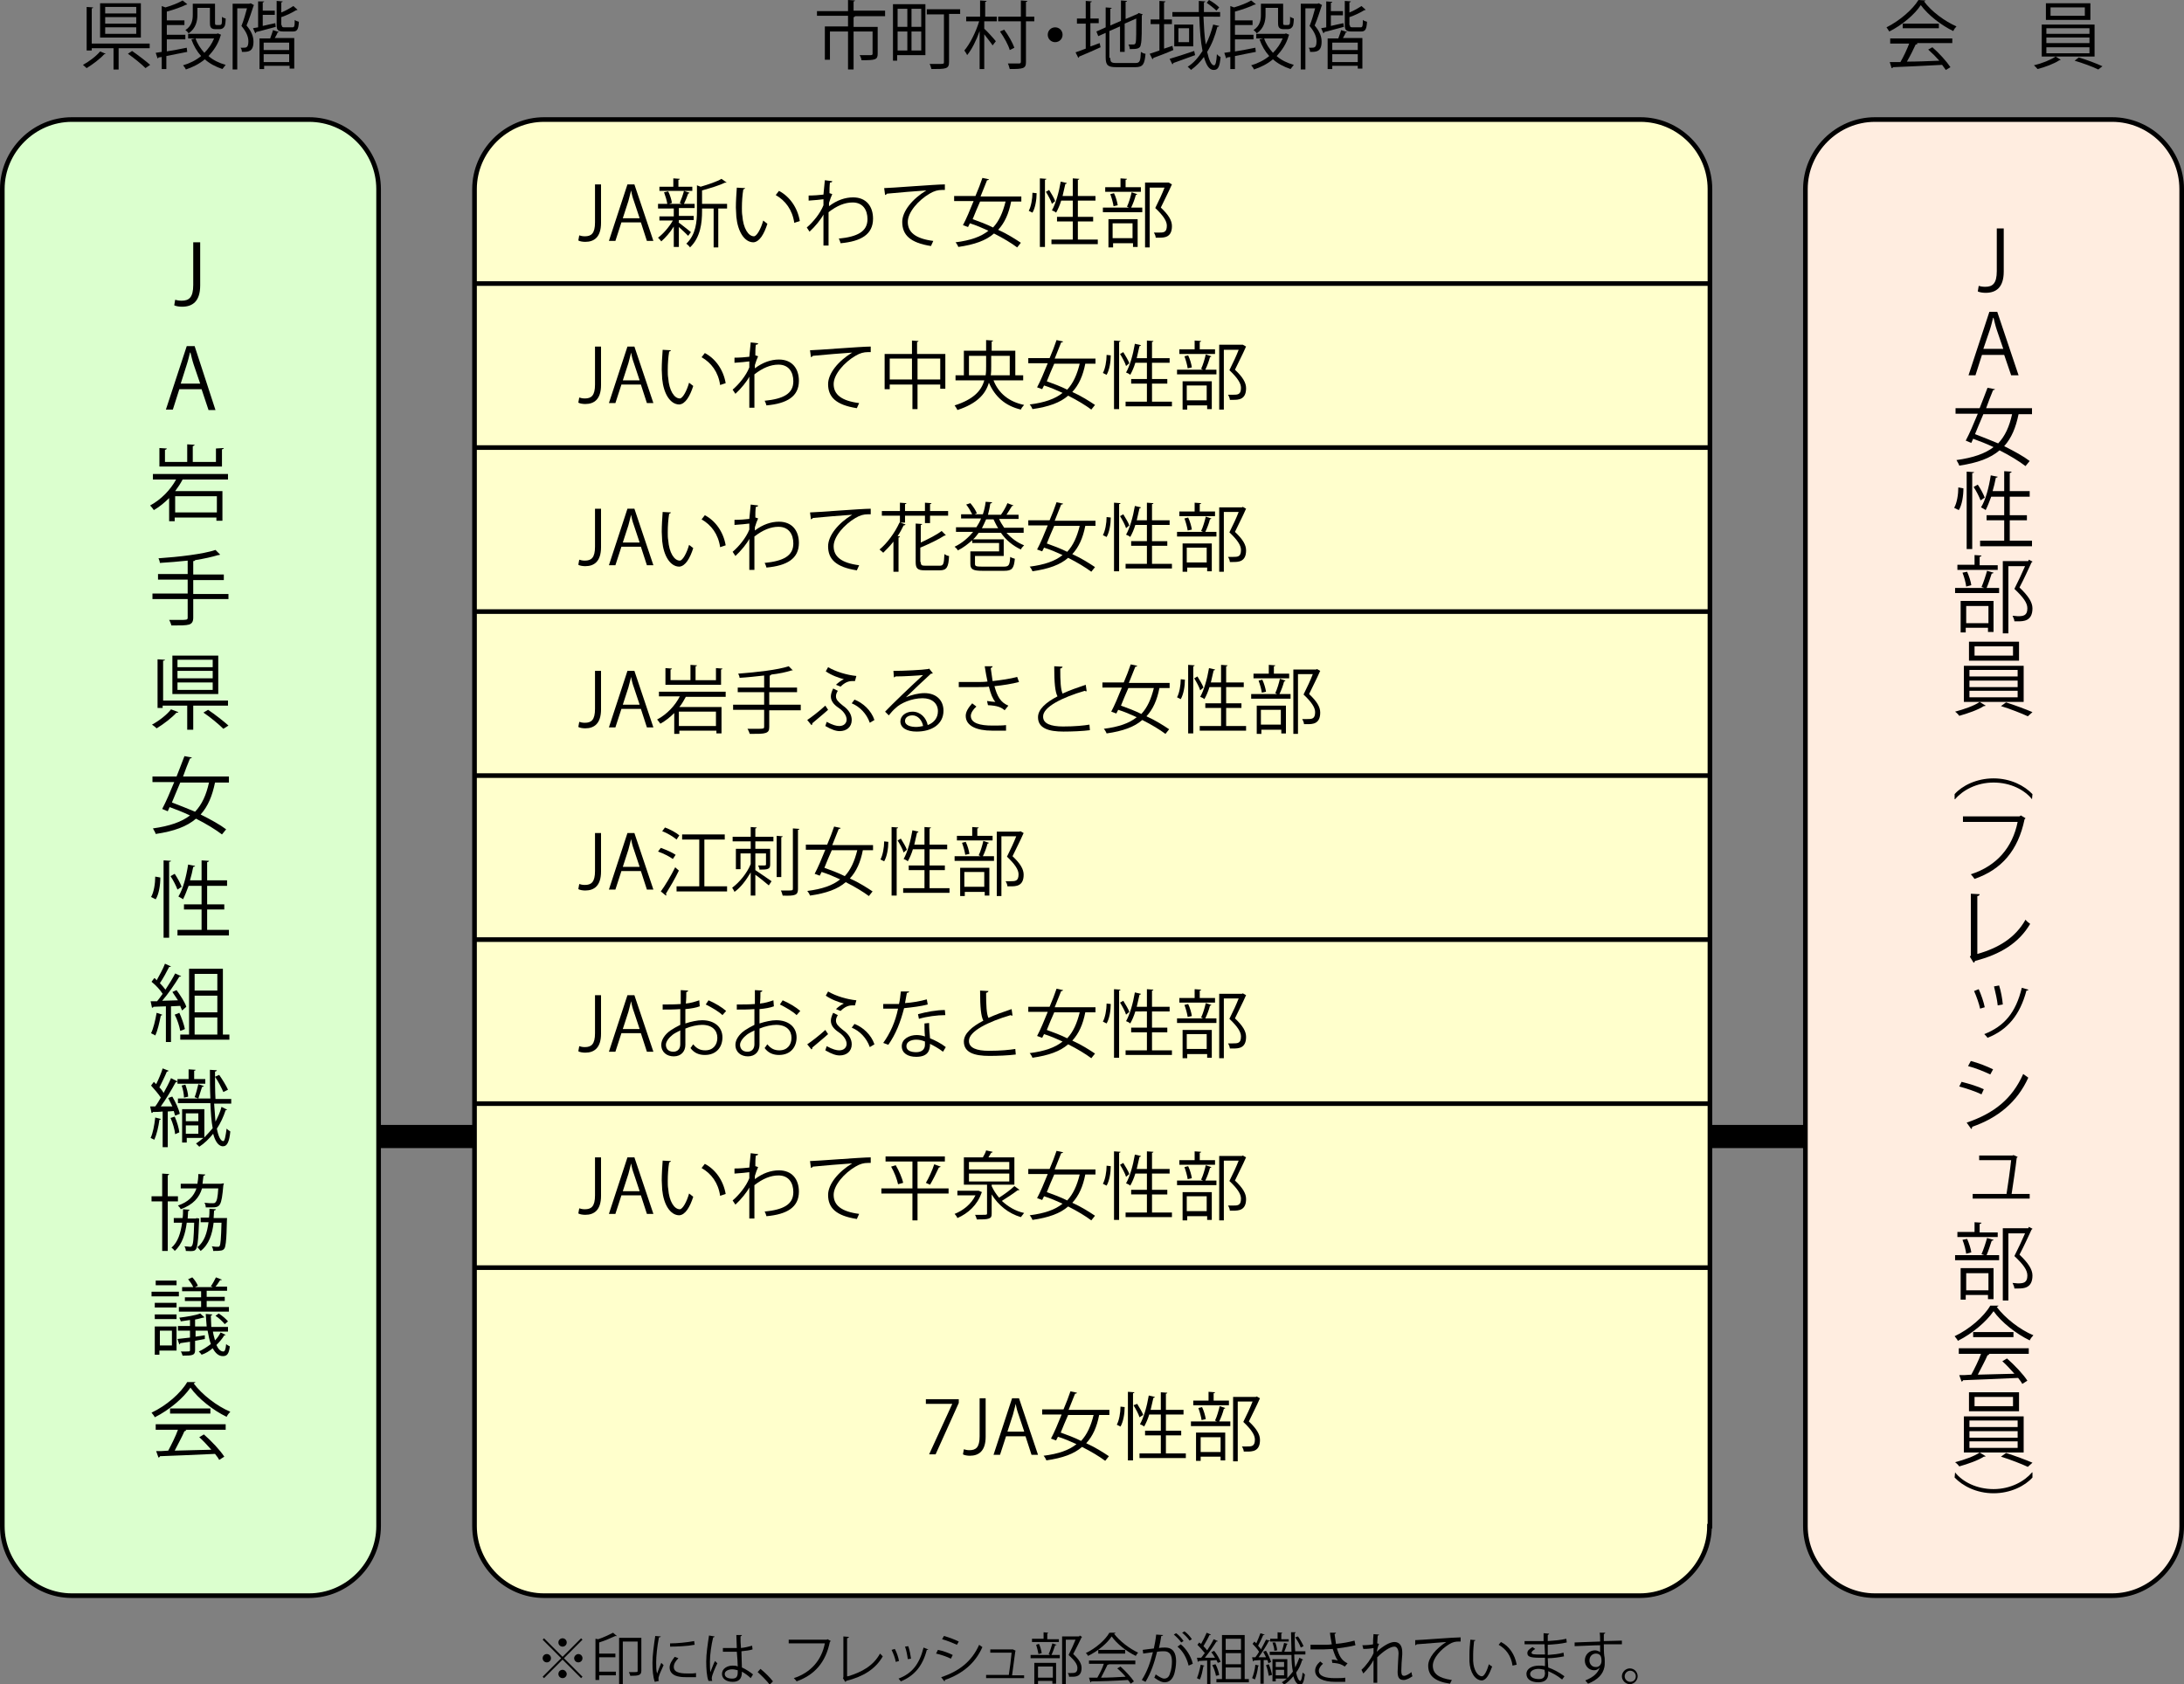 <?xml version="1.0" encoding="utf-8"?>
<!-- Generator: Adobe Illustrator 26.1.0, SVG Export Plug-In . SVG Version: 6.00 Build 0)  -->
<svg version="1.1" xmlns="http://www.w3.org/2000/svg" xmlns:xlink="http://www.w3.org/1999/xlink" x="0px" y="0px" width="471.3px"
	 height="363.5px" viewBox="0 0 471.3 363.5" style="enable-background:new 0 0 471.3 363.5;" xml:space="preserve">
<rect x="0" y="0" width="471.3" height="363.5" fill="#808080" stroke="none"/>
<style type="text/css">
	.st0{fill:#DBFFCE;}
	.st1{fill:none;stroke:#000000;stroke-miterlimit:10;}
	.st2{fill:#FFEDE0;}
	.st3{fill:#FFFFCC;}
	.st4{fill:none;stroke:#000000;stroke-width:5;stroke-miterlimit:10;}
</style>
<g id="レイヤー_1">
</g>
<g id="レイヤー_2">
	<g>
		<g>
			<path class="st0" d="M81.7,329.4c0,8.2-6.8,15-15,15H15.5c-8.2,0-15-6.8-15-15V40.8c0-8.2,6.8-15,15-15h51.2c8.2,0,15,6.7,15,15
				V329.4z"/>
			<path class="st1" d="M81.7,329.4c0,8.2-6.8,15-15,15H15.5c-8.2,0-15-6.8-15-15V40.8c0-8.2,6.8-15,15-15h51.2c8.2,0,15,6.7,15,15
				V329.4z"/>
		</g>
		<g>
			<g>
				<path d="M43.2,61.6c0,3.5-1.7,4.6-3.9,4.6c-0.6,0-1.3-0.1-1.7-0.3l0.2-1.2c0.3,0.1,0.8,0.2,1.4,0.2c1.6,0,2.5-0.7,2.5-3.4v-9.2
					h1.5V61.6z"/>
				<path d="M46.5,88.5H45L43.5,84h-4.8l-1.4,4.4h-1.5l4.5-13.7H42L46.5,88.5z M43.2,82.8l-1.4-4.1c-0.3-0.9-0.5-1.8-0.7-2.6h-0.1
					c-0.2,0.8-0.4,1.7-0.7,2.6L39,82.8H43.2z"/>
				<path d="M49.2,103.5h-9.8c-0.4,0.8-1,1.7-1.6,2.5H48v6.4h-1.3v-0.7h-9v0.8h-1.2v-5c-1,1-2.1,1.9-3.3,2.6c-0.2-0.3-0.5-0.7-0.8-1
					c2.4-1.3,4.4-3.4,5.6-5.6h-5v-1.2h16.2V103.5z M48.3,96.7c0,0.1-0.1,0.2-0.4,0.3v3.7H34.4v-4l1.6,0.1c0,0.1-0.1,0.2-0.4,0.3v2.6
					h4.8v-3.8l1.6,0.1c0,0.1-0.1,0.2-0.4,0.3v3.4h5v-2.9L48.3,96.7z M46.8,110.6v-3.5h-9v3.5H46.8z"/>
				<path d="M49.3,128.1v1.2h-7.6v4c0,0.9-0.3,1.3-0.9,1.5C40.1,135,39,135,37,135c-0.1-0.3-0.3-0.9-0.5-1.2c0.9,0,1.7,0,2.3,0
					c1.5,0,1.7,0,1.7-0.5v-4h-7.6v-1.2h7.6v-3h-6.4v-1.2h6.4V121c-2,0.2-4.1,0.4-6,0.5c0-0.3-0.2-0.8-0.3-1
					c4.4-0.3,9.6-0.9,12.3-1.8l1,1c-0.1,0-0.1,0.1-0.2,0.1c0,0-0.1,0-0.2,0c-1.3,0.4-3.1,0.8-5,1.1c0,0.1-0.1,0.2-0.4,0.2v2.9h6.6
					v1.2h-6.6v3H49.3z"/>
				<path d="M38.5,153.7c-0.1,0.1-0.2,0.2-0.4,0.1c-1,1.1-2.8,2.5-4.3,3.4c-0.3-0.3-0.7-0.6-1-0.8c1.5-0.8,3.3-2.2,4.1-3.3
					L38.5,153.7z M35.2,151.2h14v1.1h-7.5v5.2h-1.3v-5.2h-5.3v0.5H34v-10.5l1.6,0.1c0,0.1-0.1,0.2-0.4,0.2V151.2z M47.1,141.5v8.3
					h-9.9v-8.3H47.1z M45.9,144v-1.6h-7.6v1.6H45.9z M45.9,146.4v-1.6h-7.6v1.6H45.9z M45.9,148.9v-1.6h-7.6v1.6H45.9z M48.2,157.3
					c-0.9-0.9-2.8-2.5-4.3-3.5l1-0.6c1.5,1,3.4,2.5,4.4,3.4L48.2,157.3z"/>
				<path d="M49.3,168.9h-2.9c-0.6,2.9-1.5,5.1-3.1,6.9c2.2,1.1,4.2,2.2,5.5,3.2l-0.9,1.1c-1.3-1-3.4-2.3-5.6-3.4
					c-2,1.7-4.7,2.7-8.7,3.3c-0.1-0.4-0.4-0.8-0.6-1.2c3.6-0.5,6.2-1.4,8-2.8c-1.5-0.7-3-1.3-4.4-1.8l-0.4,0.9l-1.2-0.5
					c0.8-1.5,1.7-3.6,2.6-5.8h-4.7v-1.2h5.2c0.6-1.5,1.2-3.1,1.7-4.4l1.6,0.3c0,0.1-0.2,0.2-0.4,0.2c-0.5,1.2-1,2.5-1.5,3.9h9.9
					V168.9z M38.9,168.9c-0.6,1.5-1.3,3-1.8,4.3c1.6,0.6,3.3,1.3,5,2c1.5-1.6,2.4-3.6,3-6.3H38.9z"/>
				<path d="M34.6,189.4c0,1.6-0.3,3.6-1,4.7l-1-0.5c0.6-1,0.9-2.9,0.9-4.4L34.6,189.4z M35.4,185.7l1.5,0.1c0,0.1-0.1,0.2-0.4,0.2
					v16.4h-1.2V185.7z M37.7,188.6c0.6,0.9,1.2,2,1.5,2.8l-0.9,0.6c-0.3-0.8-0.9-2-1.5-2.9L37.7,188.6z M44.6,200.7h4.8v1.2H38.3
					v-1.2h5.2v-4.4h-3.8v-1.1h3.8v-4h-2.8c-0.4,1.1-0.8,2.1-1.2,2.9c-0.2-0.2-0.7-0.4-1-0.6c1-1.6,1.7-4.3,2.1-6.9l1.5,0.3
					c0,0.1-0.2,0.2-0.4,0.2c-0.2,1-0.4,1.9-0.7,2.9h2.5v-4.3l1.6,0.1c0,0.1-0.1,0.2-0.4,0.3v3.9h4.3v1.2h-4.3v4h3.7v1.1h-3.7V200.7z
					"/>
				<path d="M39.3,218.1c-0.1-0.3-0.3-0.6-0.4-1l-2,0.1v7.7h-1.1v-7.7c-1,0-2,0.1-2.7,0.1c0,0.1-0.1,0.2-0.3,0.2l-0.3-1.4h1.4
					c0.4-0.5,0.8-1,1.2-1.6c-0.5-0.8-1.5-1.9-2.4-2.6l0.6-0.8c0.2,0.1,0.4,0.3,0.5,0.5c0.6-1.1,1.4-2.5,1.8-3.6l1.3,0.6
					c-0.1,0.1-0.2,0.1-0.4,0.1c-0.5,1-1.3,2.5-2,3.5c0.5,0.5,0.9,1,1.2,1.4c0.8-1.2,1.6-2.5,2.1-3.5l1.3,0.6
					c-0.1,0.1-0.2,0.1-0.4,0.1c-0.9,1.5-2.4,3.7-3.7,5.2l3.4-0.1c-0.4-0.6-0.8-1.2-1.2-1.8l0.9-0.4c0.8,1.1,1.8,2.6,2.1,3.6
					L39.3,218.1z M35,219c0,0.1-0.1,0.2-0.3,0.2c-0.3,1.5-0.7,3.3-1.2,4.3c-0.2-0.2-0.6-0.3-0.9-0.5c0.5-1,0.9-2.7,1.2-4.4L35,219z
					 M38.7,218.6c0.5,1.1,1,2.5,1.2,3.5c-0.2,0.1-0.4,0.2-1,0.4c-0.2-1-0.6-2.4-1.2-3.5L38.7,218.6z M48.1,223.3h1.4v1.1H38.9v-1.1
					h1.9v-14.2h7.3V223.3z M46.9,210.2H42v3.6h4.9V210.2z M46.9,218.5v-3.6H42v3.6H46.9z M42,219.6v3.7h4.9v-3.7H42z"/>
				<path d="M34.7,241.5c0,0.1-0.1,0.2-0.3,0.2c-0.2,1.5-0.6,3.2-1.1,4.3c-0.2-0.1-0.6-0.3-0.8-0.4c0.5-1,0.8-2.7,1-4.4L34.7,241.5z
					 M38.3,233.4c-0.1,0.1-0.2,0.2-0.4,0.2c-0.8,1.5-2.1,3.7-3.2,5.2l2.5,0c-0.3-0.6-0.6-1.2-0.9-1.8c0.5-0.2,0.7-0.3,0.9-0.3
					c0.7,1.2,1.4,2.7,1.6,3.7l-1,0.4c-0.1-0.3-0.2-0.6-0.3-1l-1.3,0.1v7.7h-1.1v-7.7c-0.8,0.1-1.5,0.1-2.1,0.1
					c0,0.1-0.1,0.2-0.3,0.2l-0.3-1.4h1.1c0.4-0.5,0.8-1.2,1.2-1.9c-0.5-0.8-1.4-1.8-2.1-2.6l0.6-0.8l0.5,0.5c0.5-1,1.1-2.4,1.4-3.4
					l1.3,0.5c-0.1,0.1-0.2,0.2-0.4,0.2c-0.4,1-1.1,2.4-1.6,3.4c0.4,0.4,0.7,0.8,0.9,1.2c0.6-1.1,1.2-2.2,1.6-3.2L38.3,233.4z
					 M37.8,244.8c-0.1-1-0.5-2.4-1-3.5l0.9-0.3c0.5,1.1,0.9,2.5,1,3.4L37.8,244.8z M46.2,238.1c0.1,1.5,0.2,2.8,0.3,4
					c0.5-1,1-2,1.3-3.2l1.2,0.6c0,0.1-0.1,0.1-0.3,0.1c-0.5,1.5-1.1,2.8-1.9,4c0.3,1.6,0.8,2.7,1.4,2.7c0.3,0,0.5-1.2,0.7-2.7
					c0.2,0.2,0.6,0.5,0.8,0.6c-0.2,2.2-0.7,3.2-1.5,3.2c-0.1,0-0.2,0-0.3,0c-0.9-0.2-1.5-1.2-1.9-2.7c-0.9,1.1-1.9,2.1-3,2.8
					c-0.2-0.2-0.5-0.5-0.7-0.7c0.5-0.3,1.1-0.8,1.6-1.2h-3.6v1h-1v-7.2h4.8v6.1c0.6-0.6,1.2-1.3,1.8-2c-0.3-1.5-0.4-3.3-0.5-5.4h-7
					v-1h7c-0.1-1.9-0.1-4.1-0.1-6.2l1.5,0.1c0,0.1-0.1,0.2-0.4,0.3c0,2.1,0,4.1,0.1,5.9h3.4v1H46.2z M44.3,232.9v1h-6v-1h2.4v-2.1
					l1.5,0.1c0,0.1-0.1,0.2-0.3,0.2v1.8H44.3z M40,234.1c0.3,0.8,0.6,1.9,0.6,2.6l-0.9,0.2c0-0.7-0.2-1.8-0.5-2.6L40,234.1z
					 M42.8,240.3h-2.7v1.7h2.7V240.3z M40.1,244.7h2.7v-1.8h-2.7V244.7z M44,234.4c-0.1,0.1-0.2,0.2-0.4,0.2
					c-0.2,0.7-0.6,1.8-0.8,2.5c-0.2-0.1-0.6-0.2-0.8-0.3c0.3-0.7,0.6-2,0.8-2.8L44,234.4z M47.3,232c0.7,1,1.5,2.3,1.9,3.2l-1,0.5
					c-0.4-0.9-1.1-2.3-1.8-3.3L47.3,232z"/>
				<path d="M38.4,259.3h-2.2V270H35v-10.7h-2.3v-1.1H35v-4.9l1.5,0.1c0,0.1-0.1,0.2-0.3,0.3v4.5h2.2V259.3z M42.4,262.9l0.6,0.1
					c-0.1,0.4-0.1,5.8-0.7,6.6c-0.3,0.4-0.5,0.5-2.2,0.4c0-0.3-0.1-0.7-0.3-1c0.5,0,1,0.1,1.2,0.1c0.2,0,0.3,0,0.4-0.2
					c0.3-0.3,0.4-1.5,0.5-5h-1.6c-0.3,2.4-1,4.7-2.6,6.1c-0.1-0.2-0.5-0.6-0.7-0.7c1.4-1.2,2-3.2,2.3-5.4h-1.8v-1h1.9
					c0.1-0.6,0.1-1.3,0.1-1.9l1.4,0.1c0,0.1-0.1,0.2-0.3,0.3c0,0.5-0.1,1-0.1,1.6h1.8L42.4,262.9z M48.3,255.4c0,0.1,0,0.2-0.1,0.4
					c-0.4,4.6-0.7,4.8-2.6,4.8c-0.3,0-0.8,0-1.2,0c0-0.3-0.1-0.8-0.3-1c0.8,0.1,1.5,0.1,1.8,0.1c0.3,0,0.4,0,0.6-0.2
					c0.3-0.3,0.5-1.1,0.6-3h-3.5c-0.6,2-1.9,3.5-4.6,4.5c-0.1-0.3-0.4-0.6-0.6-0.8c2.3-0.8,3.4-2,4-3.7H39v-1h3.6
					c0.1-0.6,0.2-1.3,0.2-2.1l1.5,0.1c0,0.1-0.1,0.2-0.4,0.3c-0.1,0.6-0.1,1.1-0.2,1.7h3.6l0.3,0L48.3,255.4z M48.4,262.9l0.6,0
					c-0.1,0.4,0,5.9-0.6,6.6c-0.3,0.4-0.6,0.5-2.4,0.5c0-0.3-0.1-0.7-0.3-1c0.6,0.1,1.1,0.1,1.3,0.1c0.2,0,0.3,0,0.4-0.2
					c0.2-0.3,0.3-1.5,0.4-5h-1.7c-0.3,2.5-1,4.7-2.8,6.1c-0.2-0.3-0.5-0.6-0.7-0.8c1.5-1.2,2.1-3.1,2.4-5.4h-1.7v-1h1.8
					c0.1-0.6,0.1-1.3,0.1-1.9l1.4,0.1c0,0.1-0.1,0.2-0.4,0.3c0,0.5-0.1,1-0.1,1.6H48.4z"/>
				<path d="M38.6,278.8v1h-5.9v-1H38.6z M38.1,286.2v5.3h-3.7v0.9h-1v-6.1H38.1z M33.4,282.2v-1h4.7v1H33.4z M33.4,284.7v-1h4.7v1
					H33.4z M38.1,276.4v1h-4.5v-1H38.1z M37.1,287.2h-2.6v3.2h2.6V287.2z M45.9,287.1c0.1,0.8,0.3,1.5,0.5,2.2
					c0.5-0.5,0.9-1.1,1.2-1.7l1.1,0.5c-0.1,0.1-0.1,0.1-0.3,0.1c-0.4,0.7-1,1.4-1.7,2.1c0.4,0.9,0.9,1.4,1.5,1.4
					c0.3,0,0.5-0.4,0.6-1.6c0.2,0.2,0.6,0.4,0.8,0.5c-0.2,1.6-0.6,2.1-1.5,2.1c-0.9,0-1.6-0.6-2.2-1.7c-0.7,0.6-1.5,1.1-2.4,1.4
					c-0.1-0.2-0.4-0.5-0.6-0.7c0.9-0.4,1.8-1,2.6-1.6c-0.3-0.8-0.5-1.8-0.7-2.9h-2.6v1.3l2-0.3l0,0.8l-2.1,0.4v2
					c0,1.1-0.5,1.2-2.7,1.2c-0.1-0.3-0.2-0.7-0.4-0.9c0.4,0,0.8,0,1.1,0c0.8,0,0.9,0,0.9-0.3v-1.8l-2.1,0.3c0,0.1-0.1,0.2-0.2,0.3
					l-0.4-1.2c0.8-0.1,1.7-0.2,2.7-0.3v-1.5h-2.6v-1h2.6v-1.3c-0.7,0.1-1.4,0.2-2,0.3c0-0.2-0.2-0.5-0.3-0.8
					c1.6-0.2,3.5-0.5,4.5-0.9l0.9,0.8c0,0-0.1,0.1-0.2,0.1c-0.1,0-0.1,0-0.1,0c-0.5,0.1-1,0.3-1.7,0.4v1.5h2.5
					c-0.1-0.8-0.1-1.7-0.2-2.7l1.4,0.1c0,0.1-0.1,0.2-0.3,0.3c0,0.9,0.1,1.7,0.1,2.4h3.6v1H45.9z M43.4,280v-1.3h-4.1v-0.9h2.4
					c-0.2-0.5-0.7-1.2-1.1-1.7l0.9-0.4c0.5,0.5,1,1.3,1.2,1.8c-0.1,0.1-0.3,0.1-0.6,0.3h3.8l-0.4-0.2c0.4-0.5,0.8-1.3,1.1-1.9
					l1.3,0.5c-0.1,0.1-0.2,0.1-0.4,0.1c-0.3,0.4-0.6,1-1,1.4h2.5v0.9h-4.4v1.3h3.9v0.9h-3.9v1.3h4.8v1H38.6v-1h4.8v-1.3h-3.5V280
					H43.4z M48.5,285.8c-0.4-0.5-1.2-1.3-2-1.8l0.7-0.5c0.8,0.5,1.6,1.2,2,1.7L48.5,285.8z"/>
				<path d="M42.2,298.3c-0.1,0.1-0.2,0.2-0.4,0.3c1.8,2.4,5,4.9,7.9,6.1c-0.3,0.3-0.6,0.7-0.8,1.1c-2.9-1.4-6.1-3.9-7.8-6.3
					c-1.5,2.2-4.5,4.8-7.7,6.4c-0.1-0.3-0.5-0.7-0.7-1c3.2-1.5,6.3-4.2,7.7-6.6L42.2,298.3z M33.6,308.6v-1.2h15.1v1.2h-8.7l0.2,0.1
					c-0.1,0.1-0.2,0.2-0.4,0.2c-0.5,1.2-1.4,2.8-2.1,4.2c2.4-0.1,5.2-0.1,7.9-0.2c-0.8-0.9-1.7-1.9-2.6-2.7l1-0.6
					c1.7,1.5,3.5,3.4,4.4,4.8l-1.1,0.7c-0.2-0.4-0.5-0.8-0.9-1.3c-4.4,0.2-9,0.4-11.9,0.5c0,0.2-0.1,0.2-0.3,0.3l-0.5-1.4
					c0.8,0,1.6,0,2.6-0.1c0.7-1.3,1.6-3.1,2.1-4.5H33.6z M36.7,304h8.7v1.1h-8.7V304z"/>
			</g>
		</g>
		<g>
			<path d="M22.8,11.6c-0.1,0.1-0.2,0.1-0.3,0.1c-0.9,1-2.5,2.2-3.8,3c-0.2-0.2-0.6-0.5-0.8-0.7c1.3-0.7,2.9-1.9,3.7-2.9L22.8,11.6z
				 M19.8,9.4h12.5v1h-6.7v4.6h-1.1v-4.6h-4.7v0.5h-1.1V1.5l1.4,0.1c0,0.1-0.1,0.2-0.3,0.2V9.4z M30.4,0.7v7.4h-8.8V0.7H30.4z
				 M29.4,2.9V1.5h-6.7v1.4H29.4z M29.4,5.1V3.7h-6.7v1.4H29.4z M29.4,7.3V5.9h-6.7v1.4H29.4z M31.4,14.7c-0.8-0.8-2.5-2.2-3.8-3.1
				l0.9-0.6c1.3,0.9,3,2.2,3.9,3L31.4,14.7z"/>
			<path d="M35.9,11.1c1.4-0.2,2.9-0.5,4.4-0.8l0.1,0.9c-1.5,0.3-3.1,0.6-4.5,0.9v2.8h-1v-2.6l-0.7,0.1c0,0.1-0.1,0.2-0.2,0.2
				l-0.4-1.2l1.3-0.2V1.3l0.8,0.3c1.4-0.4,2.9-1,3.7-1.5l1,0.8C40.4,1,40.3,1,40.2,1c-1,0.5-2.7,1.1-4.2,1.5v1.9h3.8v1h-3.8v2.1h4v1
				h-4V11.1z M47,7.2l0.7,0.3c0,0.1-0.1,0.1-0.1,0.2c-0.5,1.8-1.5,3.2-2.6,4.4c1,0.9,2.3,1.5,3.7,1.9c-0.2,0.2-0.5,0.7-0.7,0.9
				c-1.5-0.5-2.8-1.2-3.8-2.1c-1.2,1-2.6,1.7-4.1,2.2c-0.1-0.3-0.4-0.7-0.6-0.9c1.4-0.4,2.8-1.1,3.9-2c-0.9-1-1.6-2.2-2.1-3.6
				l0.8-0.2h-1.5v-1h6.2L47,7.2z M42.6,1.7v1.5c0,1.3-0.3,2.9-1.9,4C40.6,7,40.2,6.6,40,6.5c1.4-0.9,1.6-2.2,1.6-3.3V0.8h4.8v4
				c0,0.5,0,0.6,0.4,0.6h0.5c0.6,0,0.6-0.1,0.6-1.8C48,3.8,48.4,3.9,48.7,4c0,0.6-0.1,1.4-0.2,1.6C48.3,6,48,6.3,47.3,6.3h-0.8
				c-1.2,0-1.2-0.7-1.2-1.6v-3H42.6z M42.2,8.3c0.4,1.2,1.1,2.2,1.9,3.1c0.9-0.9,1.6-1.9,2.1-3.1H42.2z"/>
			<path d="M54.1,0.7l0.7,0.4c0,0.1-0.1,0.1-0.1,0.2c-0.4,1.2-0.9,2.8-1.5,4.2c1.1,1.3,1.5,2.4,1.5,3.5c0,2.3-1.3,2.2-2.5,2.2
				c0-0.3-0.1-0.7-0.3-0.9c0.2,0,0.4,0,0.6,0c0.6,0,1.1,0,1.1-1.4c0-0.9-0.4-2-1.5-3.3c0.5-1.2,0.9-2.7,1.2-3.8h-2.1V15h-1V0.8h3.6
				L54.1,0.7z M56.7,5.6c0.8-0.2,1.8-0.4,2.7-0.6l0.1,0.8c-1.6,0.4-3.2,0.9-4.2,1.1c0,0.1-0.1,0.2-0.2,0.3l-0.5-1.1
				c0.3-0.1,0.7-0.1,1.1-0.2V0.3L57,0.3c0,0.1-0.1,0.2-0.3,0.2v1.8h2.6v0.9h-2.6V5.6z M58.3,8.3c0.2-0.6,0.5-1.3,0.6-1.8l1.3,0.4
				C60.1,7,60,7,59.9,7c-0.1,0.4-0.4,0.8-0.6,1.2h4.2v6.6h-1v-0.6h-5.5v0.7h-1V8.3H58.3z M62.4,10.8V9.2h-5.5v1.6H62.4z M56.9,13.4
				h5.5v-1.7h-5.5V13.4z M60.8,5.4c0,0.4,0.1,0.5,0.6,0.5h1.7c0.4,0,0.5-0.2,0.5-1.6c0.2,0.2,0.6,0.3,0.9,0.4
				c-0.1,1.7-0.4,2.1-1.3,2.1h-2c-1.2,0-1.5-0.3-1.5-1.4V0.2l1.3,0.1c0,0.1-0.1,0.2-0.3,0.2v2.2c1-0.4,2-1,2.6-1.4l0.9,0.8
				c0,0-0.1,0.1-0.2,0.1c0,0-0.1,0-0.1,0c-0.8,0.5-2,1.1-3.2,1.5V5.4z"/>
		</g>
	</g>
	<g>
		<g>
			<path class="st2" d="M470.8,329.4c0,8.2-6.8,15-15,15h-51.2c-8.2,0-15-6.8-15-15V40.8c0-8.2,6.8-15,15-15h51.2
				c8.2,0,15,6.7,15,15V329.4z"/>
			<path class="st1" d="M470.8,329.4c0,8.2-6.8,15-15,15h-51.2c-8.2,0-15-6.8-15-15V40.8c0-8.2,6.8-15,15-15h51.2
				c8.2,0,15,6.7,15,15V329.4z"/>
		</g>
		<g>
			<g>
				<path d="M432.4,58.6c0,3.5-1.7,4.6-3.9,4.6c-0.6,0-1.3-0.1-1.7-0.3l0.2-1.2c0.3,0.1,0.8,0.2,1.4,0.2c1.6,0,2.5-0.7,2.5-3.4v-9.2
					h1.5V58.6z"/>
				<path d="M435.6,81h-1.6l-1.5-4.4h-4.8l-1.4,4.4h-1.5l4.5-13.7h1.7L435.6,81z M432.3,75.3l-1.4-4.1c-0.3-0.9-0.5-1.8-0.7-2.6
					h-0.1c-0.2,0.8-0.4,1.7-0.7,2.6l-1.4,4.1H432.3z"/>
				<path d="M438.5,89.4h-2.9c-0.6,2.9-1.5,5.1-3.1,6.9c2.2,1.1,4.2,2.2,5.5,3.2l-0.9,1.1c-1.3-1-3.4-2.3-5.6-3.4
					c-2,1.7-4.7,2.7-8.7,3.3c-0.1-0.4-0.4-0.8-0.6-1.2c3.6-0.5,6.2-1.4,8-2.8c-1.5-0.7-3-1.3-4.4-1.8l-0.4,0.9l-1.2-0.5
					c0.8-1.5,1.7-3.6,2.6-5.8H422v-1.2h5.2c0.6-1.5,1.2-3.1,1.7-4.4l1.6,0.3c0,0.1-0.2,0.2-0.4,0.2c-0.5,1.2-1,2.5-1.5,3.9h9.9V89.4
					z M428,89.4c-0.6,1.5-1.3,3-1.8,4.3c1.6,0.6,3.3,1.3,5,2c1.5-1.6,2.4-3.6,3-6.3H428z"/>
				<path d="M423.7,105.4c0,1.6-0.3,3.6-1,4.7l-1-0.5c0.6-1,0.9-2.9,0.9-4.4L423.7,105.4z M424.5,101.8l1.5,0.1
					c0,0.1-0.1,0.2-0.4,0.2v16.4h-1.2V101.8z M426.8,104.6c0.6,0.9,1.2,2,1.5,2.8l-0.9,0.6c-0.3-0.8-0.9-2-1.5-2.9L426.8,104.6z
					 M433.7,116.7h4.8v1.2h-11.2v-1.2h5.2v-4.4h-3.8v-1.1h3.8v-4h-2.8c-0.4,1.1-0.8,2.1-1.2,2.9c-0.2-0.2-0.7-0.4-1-0.6
					c1-1.6,1.7-4.3,2.1-6.9l1.5,0.3c0,0.1-0.2,0.2-0.4,0.2c-0.2,1-0.4,1.9-0.7,2.9h2.5v-4.3l1.6,0.1c0,0.1-0.1,0.2-0.4,0.3v3.9h4.3
					v1.2h-4.3v4h3.7v1.1h-3.7V116.7z"/>
				<path d="M427.6,126.7c0.4-0.9,0.9-2.4,1.2-3.5l1.4,0.4c0,0.1-0.2,0.2-0.4,0.2c-0.3,0.9-0.7,2.2-1.1,3.1h2.7v1.1h-9.5v-1.1h6.3
					L427.6,126.7z M431.1,121.9v1.1h-8.7v-1.1h3.7v-2.1l1.5,0.1c0,0.1-0.1,0.2-0.4,0.3v1.8H431.1z M423.1,136.5v-6.8h7.1v6.7h-1.2
					v-0.9h-4.8v1H423.1z M424.5,123.4c0.4,0.9,0.8,2.1,0.9,2.9l-1.1,0.3c-0.1-0.8-0.4-2-0.8-3L424.5,123.4z M429.1,130.8h-4.8v3.7
					h4.8V130.8z M437.8,120.8l0.8,0.4c0,0.1-0.1,0.1-0.2,0.2c-0.7,1.5-1.6,3.5-2.6,5.4c1.9,1.8,2.8,3.2,2.8,4.5c0,2.8-2,2.8-3.1,2.8
					c-0.3,0-0.6,0-0.8,0c0-0.3-0.2-0.8-0.4-1.2c0.4,0,0.8,0.1,1.1,0.1c1.2,0,2.1-0.1,2.1-1.7c0-1.2-0.9-2.4-2.8-4.2
					c0.9-1.8,1.7-3.5,2.3-4.9h-3.6v14.5h-1.2v-15.6h5.5L437.8,120.8z"/>
				<path d="M428.5,152.3c-0.1,0.1-0.2,0.1-0.4,0.1c-1.2,0.8-3.5,1.6-5.3,2.1c-0.2-0.3-0.6-0.7-0.9-0.9c1.9-0.5,4.2-1.3,5.3-2.1
					L428.5,152.3z M423.8,143.7h12.9v7.8h-12.9V143.7z M424.9,138.5h10.8v4.1h-10.8V138.5z M425,144.6v1.4h10.4v-1.4H425z
					 M425,146.9v1.4h10.4v-1.4H425z M425,149.1v1.4h10.4v-1.4H425z M426.1,139.5v2h8.3v-2H426.1z M437.6,154.6
					c-1.3-0.6-3.8-1.6-5.8-2.2l1.1-0.8c1.9,0.6,4.3,1.5,5.7,2.1L437.6,154.6z"/>
				<path d="M438.5,172.5c-1.6-2-4.6-3.6-8.3-3.6c-3.7,0-6.7,1.7-8.3,3.6h-0.1v-1.1c1.6-1.8,4.7-3.4,8.4-3.4c3.7,0,6.7,1.6,8.4,3.4
					L438.5,172.5L438.5,172.5z"/>
				<path d="M437.1,176.6c-0.1,0.1-0.1,0.2-0.2,0.2c-1.4,6.8-5,10.9-10.8,12.9c-0.2-0.3-0.6-0.8-0.8-1c5.6-1.8,9-5.8,10.1-11.3
					h-11.8v-1.2h12.2l0.3-0.2L437.1,176.6z"/>
				<path d="M426.7,205.9c4.6-1.3,8.2-3.5,10.4-7.4c0.2,0.3,0.7,0.7,1,0.9c-2.4,4.1-6.4,6.6-11.9,8c0,0.1-0.1,0.3-0.3,0.4l-0.8-1.3
					l0.2-0.3v-13.3l1.9,0.1c0,0.2-0.2,0.4-0.5,0.4V205.9z"/>
				<path d="M427,213.5c0.5,1.1,1.1,2.8,1.3,3.9l-1,0.3c-0.2-1-0.8-2.7-1.3-3.8L427,213.5z M437.7,213.6c0,0.2-0.2,0.2-0.4,0.2
					c-1.4,5.3-4.1,8.5-8.4,10.2c-0.1-0.2-0.5-0.6-0.7-0.8c4.3-1.7,6.8-4.6,8.1-10L437.7,213.6z M431.4,212.7
					c0.4,1.2,0.7,2.9,0.8,4.1l-1.1,0.2c-0.1-1.2-0.5-2.8-0.8-4.1L431.4,212.7z"/>
				<path d="M423.3,233.5c1.6,0.4,3.6,1,4.8,1.6l-0.5,1.1c-1.2-0.6-3.3-1.3-4.8-1.7L423.3,233.5z M424.4,242.3
					c5.9-2,9.8-5.1,12.2-10.5c0.3,0.2,0.8,0.6,1.1,0.8c-2.4,5.3-6.6,8.7-12.1,10.6c0,0.2-0.1,0.4-0.2,0.5L424.4,242.3z M425.3,229
					c1.6,0.4,3.6,1.2,4.8,1.8l-0.6,1.1c-1.3-0.6-3.2-1.4-4.8-1.8L425.3,229z"/>
				<path d="M438,257.7v1h-12.3v-1h7.3c0.3-1.8,0.8-5.4,1-7.3h-6.9v-1h7.2l0.2-0.1l0.9,0.4c0,0.1-0.1,0.1-0.2,0.2
					c-0.2,1.9-0.8,5.8-1.1,7.8H438z"/>
				<path d="M427.6,270.7c0.4-0.9,0.9-2.4,1.2-3.5l1.4,0.4c0,0.1-0.2,0.2-0.4,0.2c-0.3,0.9-0.7,2.2-1.1,3.1h2.7v1.1h-9.5v-1.1h6.3
					L427.6,270.7z M431.1,265.9v1.1h-8.7v-1.1h3.7v-2.1l1.5,0.1c0,0.1-0.1,0.2-0.4,0.3v1.8H431.1z M423.1,280.5v-6.8h7.1v6.7h-1.2
					v-0.9h-4.8v1H423.1z M424.5,267.4c0.4,0.9,0.8,2.1,0.9,2.9l-1.1,0.3c-0.1-0.8-0.4-2-0.8-3L424.5,267.4z M429.1,274.8h-4.8v3.7
					h4.8V274.8z M437.8,264.8l0.8,0.4c0,0.1-0.1,0.1-0.2,0.2c-0.7,1.5-1.6,3.5-2.6,5.4c1.9,1.8,2.8,3.2,2.8,4.5c0,2.8-2,2.8-3.1,2.8
					c-0.3,0-0.6,0-0.8,0c0-0.3-0.2-0.8-0.4-1.2c0.4,0,0.8,0.1,1.1,0.1c1.2,0,2.1-0.1,2.1-1.7c0-1.2-0.9-2.4-2.8-4.2
					c0.9-1.8,1.7-3.5,2.3-4.9h-3.6v14.5h-1.2v-15.6h5.5L437.8,264.8z"/>
				<path d="M431.3,281.8c-0.1,0.1-0.2,0.2-0.4,0.3c1.8,2.4,5,4.9,7.9,6.1c-0.3,0.3-0.6,0.7-0.8,1.1c-2.9-1.4-6.1-3.9-7.8-6.3
					c-1.5,2.2-4.5,4.8-7.7,6.4c-0.1-0.3-0.5-0.7-0.7-1c3.2-1.5,6.3-4.2,7.7-6.6L431.3,281.8z M422.7,292.1V291h15.1v1.2h-8.7
					l0.2,0.1c-0.1,0.1-0.2,0.2-0.4,0.2c-0.5,1.2-1.4,2.8-2.1,4.2c2.4-0.1,5.2-0.1,7.9-0.2c-0.8-0.9-1.7-1.9-2.6-2.7l1-0.6
					c1.7,1.5,3.5,3.4,4.4,4.8l-1.1,0.7c-0.2-0.4-0.5-0.8-0.9-1.3c-4.4,0.2-9,0.4-11.9,0.5c0,0.2-0.1,0.2-0.3,0.3l-0.5-1.4
					c0.8,0,1.6,0,2.6-0.1c0.7-1.3,1.6-3.1,2.1-4.5H422.7z M425.8,287.5h8.7v1.1h-8.7V287.5z"/>
				<path d="M428.5,314.3c-0.1,0.1-0.2,0.1-0.4,0.1c-1.2,0.8-3.5,1.6-5.3,2.1c-0.2-0.3-0.6-0.7-0.9-0.9c1.9-0.5,4.2-1.3,5.3-2.1
					L428.5,314.3z M423.8,305.7h12.9v7.8h-12.9V305.7z M424.9,300.5h10.8v4.1h-10.8V300.5z M425,306.6v1.4h10.4v-1.4H425z
					 M425,308.9v1.4h10.4v-1.4H425z M425,311.1v1.4h10.4v-1.4H425z M426.1,301.5v2h8.3v-2H426.1z M437.6,316.6
					c-1.3-0.6-3.8-1.6-5.8-2.2l1.1-0.8c1.9,0.6,4.3,1.5,5.7,2.1L437.6,316.6z"/>
				<path d="M421.9,317.8c1.6,2,4.6,3.6,8.3,3.6c3.7,0,6.7-1.7,8.3-3.6h0.1v1.1c-1.6,1.8-4.7,3.4-8.4,3.4c-3.7,0-6.7-1.6-8.4-3.4
					L421.9,317.8L421.9,317.8z"/>
			</g>
		</g>
		<g>
			<path d="M415.5,0.1c0,0.1-0.2,0.2-0.3,0.2c1.6,2.2,4.5,4.3,7,5.4c-0.3,0.3-0.5,0.6-0.7,1c-2.5-1.2-5.4-3.4-7-5.6
				c-1.3,2-4,4.3-6.8,5.7c-0.1-0.2-0.4-0.6-0.6-0.9c2.8-1.4,5.6-3.8,6.9-5.9L415.5,0.1z M407.9,9.3v-1h13.4v1h-7.7l0.2,0.1
				c0,0.1-0.2,0.2-0.4,0.2c-0.5,1.1-1.2,2.5-1.9,3.7c2.1,0,4.6-0.1,7-0.2c-0.7-0.8-1.6-1.7-2.4-2.4l0.9-0.5c1.5,1.3,3.1,3.1,3.9,4.3
				l-1,0.6c-0.2-0.3-0.5-0.7-0.8-1.1c-3.9,0.2-8,0.4-10.6,0.5c0,0.1-0.1,0.2-0.3,0.2l-0.4-1.3c0.7,0,1.5,0,2.3,0
				c0.7-1.2,1.4-2.7,1.9-4H407.9z M410.6,5.1h7.8v1h-7.8V5.1z"/>
			<path d="M444.7,12.9c-0.1,0.1-0.2,0.1-0.3,0.1c-1,0.7-3.1,1.5-4.7,1.9c-0.2-0.2-0.5-0.6-0.8-0.8c1.7-0.4,3.7-1.2,4.7-1.9
				L444.7,12.9z M440.5,5.3H452v6.9h-11.4V5.3z M441.5,0.7h9.6v3.6h-9.6V0.7z M441.6,6.1v1.2h9.3V6.1H441.6z M441.6,8.1v1.2h9.3V8.1
				H441.6z M441.6,10.2v1.3h9.3v-1.3H441.6z M442.5,1.6v1.8h7.4V1.6H442.5z M452.8,15c-1.2-0.6-3.4-1.4-5.1-1.9l0.9-0.7
				c1.7,0.5,3.8,1.3,5.1,1.9L452.8,15z"/>
		</g>
	</g>
	<g>
		<g>
			<g>
				<path class="st3" d="M368.9,329.4c0,8.2-6.8,15-15,15H117.4c-8.2,0-15-6.8-15-15V40.8c0-8.2,6.8-15,15-15h236.6
					c8.2,0,15,6.7,15,15V329.4z"/>
				<path class="st1" d="M368.9,329.4c0,8.2-6.8,15-15,15H117.4c-8.2,0-15-6.8-15-15V40.8c0-8.2,6.8-15,15-15h236.6
					c8.2,0,15,6.7,15,15V329.4z"/>
			</g>
			<g>
				<path d="M129.7,48.1c0,3.1-1.5,4.1-3.4,4.1c-0.5,0-1.2-0.1-1.5-0.3l0.2-1.1c0.3,0.1,0.7,0.2,1.2,0.2c1.4,0,2.2-0.6,2.2-3v-8.2
					h1.3V48.1z"/>
				<path d="M141,52h-1.4l-1.3-4h-4.2l-1.3,4h-1.4l4-12.2h1.5L141,52z M138,47l-1.2-3.6c-0.3-0.8-0.5-1.6-0.6-2.3h0
					c-0.2,0.7-0.4,1.5-0.6,2.3l-1.2,3.7H138z"/>
				<path d="M146.4,48c0.6,0.4,2.3,1.8,2.7,2.1l-0.6,0.8c-0.4-0.4-1.3-1.3-2-1.9v4.3h-1.1v-4.4c-0.8,1.3-1.8,2.4-2.7,3.2
					c-0.2-0.3-0.5-0.6-0.7-0.8c1.1-0.8,2.4-2.3,3.2-3.7h-2.9v-0.9h3.1v-1.7H142V44h2c-0.1-0.7-0.4-1.7-0.7-2.5l0.9-0.2
					c0.4,0.8,0.7,1.8,0.8,2.5l-0.6,0.2h2.7c-0.2-0.1-0.4-0.2-0.4-0.2c0.3-0.7,0.7-1.8,0.9-2.6l1.2,0.4c0,0.1-0.1,0.1-0.3,0.2
					c-0.2,0.6-0.6,1.6-0.9,2.2h2.3v0.9h-3.2c0,0-0.1,0-0.2,0v1.7h3.2v0.9h-3.2V48z M149.4,40.3v0.9h-7.1v-0.9h3v-1.8l1.4,0.1
					c0,0.1-0.1,0.2-0.3,0.2v1.5H149.4z M156.9,44v1H155v8.4H154V45h-2.5v0.6c0,2.4-0.3,5.6-2.6,7.8c-0.1-0.2-0.5-0.6-0.8-0.8
					c2.1-2,2.3-4.8,2.3-7.1V40l0.8,0.3c1.7-0.5,3.5-1.1,4.5-1.7l1.1,0.8c0,0-0.2,0.1-0.3,0c-1.2,0.6-3.2,1.2-5,1.7V44H156.9z"/>
				<path d="M160.8,40.6c0,0.1-0.2,0.2-0.4,0.3c-0.2,1.2-0.3,2.6-0.3,4c0,0.6,0,1.2,0.1,1.7c0.2,2.7,1.3,4.4,2.5,4.4
					c0.6,0,1.5-1.6,2-3.4c0.2,0.2,0.7,0.5,0.9,0.7c-0.7,2.2-1.7,3.9-3,4c-2,0-3.4-2.4-3.7-5.5c0-0.6-0.1-1.3-0.1-2
					c0-1.4,0.1-2.9,0.2-4.3L160.8,40.6z M171.4,48.1c-0.4-2.8-1.9-4.8-4-6l0.7-0.9c2.3,1.2,4,3.6,4.5,6.5L171.4,48.1z"/>
				<path d="M178,38.9l1.6,0.2c0,0.2-0.2,0.3-0.5,0.3c-0.1,0.8-0.1,1.6-0.1,2.3c0.1,0,0.3,0.1,0.6,0.2c-0.2,0.4-0.5,1.2-0.7,1.9
					c0,0.3,0,0.4,0,0.7c1.7-1.3,3.5-1.9,5.2-1.9c2.8,0,4.3,1.9,4.3,4.6c0,3.4-2.6,4.9-7,5.3c-0.1-0.3-0.2-0.7-0.4-1
					c4-0.4,6.2-1.5,6.2-4.2c0-2-1-3.6-3.2-3.6c-1.7,0-3.4,0.7-5.2,2.1c0,2.3,0,5.1,0,7.2h-1.1c0-1,0-5.7,0-6.7c-0.5,1-1.8,2.6-3,3.7
					l-0.6-0.9c1.3-1.1,2.9-3,3.6-4.8l0-1.3c-0.6,0.1-1.9,0.2-3.2,0.3l0-1.1c1.1,0,2.4-0.1,3.2-0.2L178,38.9z"/>
				<path d="M190.8,40.6c1.2,0,11.1-0.8,13.1-0.8l0,1.2c-0.2,0-0.4,0-0.6,0c-0.9,0-1.7,0.2-2.7,0.8c-2.4,1.4-4.7,4-4.7,6.1
					c0,2.2,1.6,3.6,5.5,4.1l-0.5,1.1c-4.5-0.7-6.2-2.4-6.2-5.2c0-2.3,2.2-5,5.2-6.8c-1.7,0.1-6.5,0.5-8.5,0.7c0,0.1-0.2,0.2-0.4,0.3
					L190.8,40.6z"/>
				<path d="M220.8,43.5h-2.6c-0.5,2.6-1.4,4.6-2.8,6.1c2,0.9,3.7,2,4.9,2.8l-0.8,1c-1.2-0.9-3-2-5-3c-1.7,1.5-4.2,2.4-7.7,2.9
					c-0.1-0.3-0.4-0.8-0.6-1c3.2-0.4,5.5-1.2,7.1-2.5c-1.3-0.6-2.7-1.2-4-1.6l-0.4,0.8l-1.1-0.4c0.7-1.3,1.5-3.2,2.3-5.2h-4.2v-1.1
					h4.6c0.6-1.4,1.1-2.7,1.5-3.9l1.4,0.3c0,0.1-0.1,0.2-0.4,0.2c-0.4,1-0.9,2.2-1.4,3.5h8.8V43.5z M211.5,43.5
					c-0.6,1.3-1.1,2.6-1.6,3.8c1.4,0.5,3,1.1,4.4,1.8c1.3-1.4,2.1-3.2,2.7-5.6H211.5z"/>
				<path d="M223.7,41.7c0,1.4-0.3,3.2-0.9,4.2l-0.8-0.4c0.5-0.9,0.8-2.6,0.8-3.9L223.7,41.7z M224.4,38.5l1.4,0.1
					c0,0.1-0.1,0.2-0.3,0.2v14.5h-1.1V38.5z M226.4,41c0.5,0.8,1.1,1.8,1.3,2.4L227,44c-0.2-0.7-0.8-1.8-1.3-2.6L226.4,41z
					 M232.6,51.7h4.3v1h-10v-1h4.6v-3.9h-3.4v-1h3.4v-3.5H229c-0.3,1-0.7,1.9-1.1,2.6c-0.2-0.2-0.6-0.4-0.9-0.5
					c0.8-1.4,1.5-3.8,1.9-6.2l1.3,0.3c0,0.1-0.1,0.2-0.3,0.2c-0.2,0.8-0.4,1.7-0.6,2.6h2.2v-3.8l1.4,0.1c0,0.1-0.1,0.2-0.3,0.2v3.5
					h3.8v1h-3.8v3.5h3.3v1h-3.3V51.7z"/>
				<path d="M243.2,44.6c0.4-0.8,0.8-2.2,1-3.1l1.2,0.4c0,0.1-0.1,0.1-0.3,0.2c-0.2,0.8-0.6,1.9-1,2.7h2.4v1H238v-1h5.6L243.2,44.6z
					 M246.2,40.4v1h-7.7v-1h3.3v-1.9l1.4,0.1c0,0.1-0.1,0.2-0.3,0.2v1.6H246.2z M239.2,53.4v-6.1h6.3v6h-1v-0.8h-4.3v0.9H239.2z
					 M240.4,41.7c0.4,0.8,0.7,1.9,0.8,2.6l-0.9,0.2c-0.1-0.7-0.4-1.8-0.7-2.6L240.4,41.7z M244.4,48.2h-4.3v3.2h4.3V48.2z
					 M252.2,39.4l0.7,0.4c0,0.1-0.1,0.1-0.1,0.2c-0.6,1.4-1.5,3.1-2.3,4.8c1.7,1.6,2.4,2.8,2.4,4c0,2.5-1.7,2.5-2.8,2.5
					c-0.2,0-0.5,0-0.7,0c0-0.3-0.2-0.8-0.4-1.1c0.4,0,0.7,0,1,0c1.1,0,1.8,0,1.8-1.5c0-1-0.8-2.2-2.5-3.8c0.8-1.6,1.5-3.1,2-4.4
					h-3.2v12.9h-1V39.4h4.9L252.2,39.4z"/>
				<path d="M129.7,83.1c0,3.1-1.5,4.1-3.4,4.1c-0.5,0-1.2-0.1-1.5-0.3l0.2-1.1c0.3,0.1,0.7,0.2,1.2,0.2c1.4,0,2.2-0.6,2.2-3v-8.2
					h1.3V83.1z"/>
				<path d="M141,87h-1.4l-1.3-4h-4.2l-1.3,4h-1.4l4-12.2h1.5L141,87z M138,82l-1.2-3.6c-0.3-0.8-0.5-1.6-0.6-2.3h0
					c-0.2,0.7-0.4,1.5-0.6,2.3l-1.2,3.7H138z"/>
				<path d="M144.8,75.6c0,0.1-0.2,0.2-0.4,0.3c-0.2,1.2-0.3,2.6-0.3,4c0,0.6,0,1.2,0.1,1.7c0.2,2.7,1.3,4.4,2.5,4.4
					c0.6,0,1.5-1.6,2-3.4c0.2,0.2,0.7,0.5,0.9,0.7c-0.7,2.2-1.7,3.9-3,4c-2,0-3.4-2.4-3.7-5.5c0-0.6-0.1-1.3-0.1-2
					c0-1.4,0.1-2.9,0.2-4.3L144.8,75.6z M155.4,83.1c-0.4-2.8-1.9-4.8-4-6l0.7-0.9c2.3,1.2,4,3.6,4.5,6.5L155.4,83.1z"/>
				<path d="M162,73.9l1.6,0.2c0,0.2-0.2,0.3-0.5,0.3c-0.1,0.8-0.1,1.6-0.1,2.3c0.1,0,0.3,0.1,0.6,0.2c-0.2,0.4-0.5,1.2-0.7,1.9
					c0,0.3,0,0.4,0,0.7c1.7-1.3,3.5-1.9,5.2-1.9c2.8,0,4.3,1.9,4.3,4.6c0,3.4-2.6,4.9-7,5.3c-0.1-0.3-0.2-0.7-0.4-1
					c4-0.4,6.2-1.5,6.2-4.2c0-2-1-3.6-3.2-3.6c-1.7,0-3.4,0.7-5.2,2.1c0,2.3,0,5.1,0,7.2h-1.1c0-1,0-5.7,0-6.7c-0.5,1-1.8,2.6-3,3.7
					l-0.6-0.9c1.3-1.1,2.9-3,3.6-4.8l0-1.3c-0.6,0.1-1.9,0.2-3.2,0.3l0-1.1c1.1,0,2.4-0.1,3.2-0.2L162,73.9z"/>
				<path d="M174.8,75.6c1.2,0,11.1-0.8,13.1-0.8l0,1.2c-0.2,0-0.4,0-0.6,0c-0.9,0-1.7,0.2-2.7,0.8c-2.4,1.4-4.7,4-4.7,6.1
					c0,2.2,1.6,3.6,5.5,4.1l-0.5,1.1c-4.5-0.7-6.2-2.4-6.2-5.2c0-2.3,2.2-5,5.2-6.8c-1.7,0.1-6.5,0.5-8.5,0.7c0,0.1-0.2,0.2-0.4,0.3
					L174.8,75.6z"/>
				<path d="M198,76.4h6v7.5h-1.1V83H198v5.3h-1.1V83H192v1h-1.1v-7.6h5.9v-2.9l1.4,0.1c0,0.1-0.1,0.2-0.3,0.2V76.4z M192,81.9h4.8
					v-4.5H192V81.9z M198,81.9h4.9v-4.5H198V81.9z"/>
				<path d="M220.7,82.1h-6.3c1.1,2.8,3.3,4.6,6.6,5.3c-0.2,0.2-0.6,0.7-0.7,1c-3.4-0.8-5.6-2.8-6.9-5.8c-0.7,2.4-2.5,4.5-6.8,5.9
					c-0.1-0.3-0.4-0.7-0.6-1c4.1-1.3,5.8-3.2,6.4-5.4h-6.2V81h1.8v-5.3h4.8v-2.3l1.5,0.1c0,0.1-0.1,0.2-0.3,0.2v2h5.1V81h1.7V82.1z
					 M209.1,81h3.6c0.1-0.7,0.1-1.3,0.1-2v-2.2h-3.7V81z M217.9,76.8h-4V79c0,0.7,0,1.4-0.1,2h4.1V76.8z"/>
				<path d="M236.8,78.5h-2.6c-0.5,2.6-1.4,4.6-2.8,6.1c2,0.9,3.7,2,4.9,2.8l-0.8,1c-1.2-0.9-3-2-5-3c-1.7,1.5-4.2,2.4-7.7,2.9
					c-0.1-0.3-0.4-0.8-0.6-1c3.2-0.4,5.5-1.2,7.1-2.5c-1.3-0.6-2.7-1.2-4-1.6l-0.4,0.8l-1.1-0.4c0.7-1.3,1.5-3.2,2.3-5.2h-4.2v-1.1
					h4.6c0.6-1.4,1.1-2.7,1.5-3.9l1.4,0.3c0,0.1-0.1,0.2-0.4,0.2c-0.4,1-0.9,2.2-1.4,3.5h8.8V78.5z M227.5,78.5
					c-0.6,1.3-1.1,2.6-1.6,3.8c1.4,0.5,3,1.1,4.4,1.8c1.3-1.4,2.1-3.2,2.7-5.6H227.5z"/>
				<path d="M239.7,76.7c0,1.4-0.3,3.2-0.9,4.2l-0.8-0.4c0.5-0.9,0.8-2.6,0.8-3.9L239.7,76.7z M240.4,73.5l1.4,0.1
					c0,0.1-0.1,0.2-0.3,0.2v14.5h-1.1V73.5z M242.4,76c0.5,0.8,1.1,1.8,1.3,2.4L243,79c-0.2-0.7-0.8-1.8-1.3-2.6L242.4,76z
					 M248.6,86.7h4.3v1h-10v-1h4.6v-3.9h-3.4v-1h3.4v-3.5H245c-0.3,1-0.7,1.9-1.1,2.6c-0.2-0.2-0.6-0.4-0.9-0.5
					c0.8-1.4,1.5-3.8,1.9-6.2l1.3,0.3c0,0.1-0.1,0.2-0.3,0.2c-0.2,0.8-0.4,1.7-0.6,2.6h2.2v-3.8l1.4,0.1c0,0.1-0.1,0.2-0.3,0.2v3.5
					h3.8v1h-3.8v3.5h3.3v1h-3.3V86.7z"/>
				<path d="M259.2,79.6c0.4-0.8,0.8-2.2,1-3.1l1.2,0.4c0,0.1-0.1,0.1-0.3,0.2c-0.2,0.8-0.6,1.9-1,2.7h2.4v1H254v-1h5.6L259.2,79.6z
					 M262.2,75.4v1h-7.7v-1h3.3v-1.9l1.4,0.1c0,0.1-0.1,0.2-0.3,0.2v1.6H262.2z M255.2,88.4v-6.1h6.3v6h-1v-0.8h-4.3v0.9H255.2z
					 M256.4,76.7c0.4,0.8,0.7,1.9,0.8,2.6l-0.9,0.2c-0.1-0.7-0.4-1.8-0.7-2.6L256.4,76.7z M260.4,83.2h-4.3v3.2h4.3V83.2z
					 M268.2,74.4l0.7,0.4c0,0.1-0.1,0.1-0.1,0.2c-0.6,1.4-1.5,3.1-2.3,4.8c1.7,1.6,2.4,2.8,2.4,4c0,2.5-1.7,2.5-2.8,2.5
					c-0.2,0-0.5,0-0.7,0c0-0.3-0.2-0.8-0.4-1.1c0.4,0,0.7,0,1,0c1.1,0,1.8,0,1.8-1.5c0-1-0.8-2.2-2.5-3.8c0.8-1.6,1.5-3.1,2-4.4
					h-3.2v12.9h-1V74.4h4.9L268.2,74.4z"/>
				<path d="M129.7,118.1c0,3.1-1.5,4.1-3.4,4.1c-0.5,0-1.2-0.1-1.5-0.3l0.2-1.1c0.3,0.1,0.7,0.2,1.2,0.2c1.4,0,2.2-0.6,2.2-3v-8.2
					h1.3V118.1z"/>
				<path d="M141,122h-1.4l-1.3-4h-4.2l-1.3,4h-1.4l4-12.2h1.5L141,122z M138,117l-1.2-3.6c-0.3-0.8-0.5-1.6-0.6-2.3h0
					c-0.2,0.7-0.4,1.5-0.6,2.3l-1.2,3.7H138z"/>
				<path d="M144.8,110.6c0,0.1-0.2,0.2-0.4,0.3c-0.2,1.2-0.3,2.6-0.3,4c0,0.6,0,1.2,0.1,1.7c0.2,2.7,1.3,4.4,2.5,4.4
					c0.6,0,1.5-1.6,2-3.4c0.2,0.2,0.7,0.5,0.9,0.7c-0.7,2.2-1.7,3.9-3,4c-2,0-3.4-2.4-3.7-5.5c0-0.6-0.1-1.3-0.1-2
					c0-1.4,0.1-2.9,0.2-4.3L144.8,110.6z M155.4,118.1c-0.4-2.8-1.9-4.8-4-6l0.7-0.9c2.3,1.2,4,3.6,4.5,6.5L155.4,118.1z"/>
				<path d="M162,108.9l1.6,0.2c0,0.2-0.2,0.3-0.5,0.3c-0.1,0.8-0.1,1.6-0.1,2.3c0.1,0,0.3,0.1,0.6,0.2c-0.2,0.4-0.5,1.2-0.7,1.9
					c0,0.3,0,0.4,0,0.7c1.7-1.3,3.5-1.9,5.2-1.9c2.8,0,4.3,1.9,4.3,4.6c0,3.4-2.6,4.9-7,5.3c-0.1-0.3-0.2-0.7-0.4-1
					c4-0.4,6.2-1.5,6.2-4.2c0-2-1-3.6-3.2-3.6c-1.7,0-3.4,0.7-5.2,2.1c0,2.3,0,5.1,0,7.2h-1.1c0-1,0-5.7,0-6.7c-0.5,1-1.8,2.6-3,3.7
					l-0.6-0.9c1.3-1.1,2.9-3,3.6-4.8l0-1.3c-0.6,0.1-1.9,0.2-3.2,0.3l0-1.1c1.1,0,2.4-0.1,3.2-0.2L162,108.9z"/>
				<path d="M174.8,110.6c1.2,0,11.1-0.8,13.1-0.8l0,1.2c-0.2,0-0.4,0-0.6,0c-0.9,0-1.7,0.2-2.7,0.8c-2.4,1.4-4.7,4-4.7,6.1
					c0,2.2,1.6,3.6,5.5,4.1l-0.5,1.1c-4.5-0.7-6.2-2.4-6.2-5.2c0-2.3,2.2-5,5.2-6.8c-1.7,0.1-6.5,0.5-8.5,0.7c0,0.1-0.2,0.2-0.4,0.3
					L174.8,110.6z"/>
				<path d="M195.3,112.8h-1l1.1,0.4c0,0.1-0.2,0.2-0.4,0.2c-0.4,0.8-0.8,1.6-1.3,2.3l0.5,0.1c0,0.1-0.1,0.2-0.3,0.2v7.4h-1.1v-6.5
					c-0.7,0.9-1.5,1.7-2.2,2.4c-0.2-0.2-0.6-0.5-0.8-0.7c1.6-1.3,3.3-3.6,4.3-5.8l0.1,0v-1.5h-3.9v-1h3.9v-1.8l1.4,0.1
					c0,0.1-0.1,0.2-0.3,0.2v1.5h4.3v-1.8l1.4,0.1c0,0.1-0.1,0.2-0.3,0.2v1.5h3.9v1h-3.9v1.6h-1.1v-1.6h-4.3V112.8z M198.7,121.3
					c0,0.7,0.2,0.8,1,0.8h3.1c0.8,0,0.9-0.4,1-2.5c0.3,0.2,0.7,0.4,1,0.4c-0.1,2.4-0.5,3.1-2,3.1h-3.2c-1.6,0-2-0.4-2-1.8V113
					l1.4,0.1c0,0.1-0.1,0.2-0.3,0.2v3.8c1.7-0.8,3.5-1.7,4.5-2.5l0.9,0.9c0,0-0.1,0.1-0.2,0.1c0,0-0.1,0-0.1,0
					c-1.2,0.8-3.3,1.8-5.2,2.6V121.3z"/>
				<path d="M220.7,115h-3.5c1.1,1.2,2.3,2.1,3.8,2.7c-0.2,0.2-0.6,0.6-0.7,0.9c-1.7-0.8-3.2-2-4.3-3.6h-4.8c-0.4,0.5-0.7,1-1.2,1.4
					h6.6v3.6h-6.2v1.7c0,0.5,0.2,0.6,1.6,0.6h4.6c1.1,0,1.3-0.3,1.4-2.1c0.3,0.2,0.7,0.3,1,0.4c-0.2,2.1-0.6,2.6-2.3,2.6h-4.7
					c-2,0-2.6-0.3-2.6-1.5v-2.7h6.2v-1.8h-5.8v-0.6c-0.9,0.8-1.9,1.6-3.1,2.2c-0.1-0.3-0.5-0.6-0.7-0.8c1.7-0.8,3-2,4-3.2h-3.7v-1
					h4.4c0.4-0.6,0.8-1.3,1-1.9h-4.3v-0.9h2.4c-0.3-0.6-0.8-1.5-1.3-2.1l0.9-0.3c0.6,0.7,1.2,1.6,1.4,2.2l-0.5,0.2h1.8
					c0.3-0.9,0.5-1.8,0.6-2.7l1.4,0.1c0,0.1-0.1,0.2-0.4,0.3c-0.1,0.8-0.3,1.6-0.5,2.4h2.8l0,0c0.5-0.7,1.1-1.7,1.4-2.5
					c1,0.4,1.1,0.4,1.3,0.5c0,0.1-0.2,0.1-0.3,0.1c-0.3,0.5-0.8,1.3-1.2,1.9h2.6v0.9h-4.2c0.3,0.7,0.7,1.3,1.1,1.9h4.2V115z
					 M212.8,112.1c-0.3,0.7-0.6,1.3-0.9,1.9h3.5c-0.4-0.6-0.7-1.3-1-1.9H212.8z"/>
				<path d="M236.8,113.5h-2.6c-0.5,2.6-1.4,4.6-2.8,6.1c2,0.9,3.7,2,4.9,2.8l-0.8,1c-1.2-0.9-3-2-5-3c-1.7,1.5-4.2,2.4-7.7,2.9
					c-0.1-0.3-0.4-0.8-0.6-1c3.2-0.4,5.5-1.2,7.1-2.5c-1.3-0.6-2.7-1.2-4-1.6l-0.4,0.8l-1.1-0.4c0.7-1.3,1.5-3.2,2.3-5.2h-4.2v-1.1
					h4.6c0.6-1.4,1.1-2.7,1.5-3.9l1.4,0.3c0,0.1-0.1,0.2-0.4,0.2c-0.4,1-0.9,2.2-1.4,3.5h8.8V113.5z M227.5,113.5
					c-0.6,1.3-1.1,2.6-1.6,3.8c1.4,0.5,3,1.1,4.4,1.8c1.3-1.4,2.1-3.2,2.7-5.6H227.5z"/>
				<path d="M239.7,111.7c0,1.4-0.3,3.2-0.9,4.2l-0.8-0.4c0.5-0.9,0.8-2.6,0.8-3.9L239.7,111.7z M240.4,108.5l1.4,0.1
					c0,0.1-0.1,0.2-0.3,0.2v14.5h-1.1V108.5z M242.4,111c0.5,0.8,1.1,1.8,1.3,2.4L243,114c-0.2-0.7-0.8-1.8-1.3-2.6L242.4,111z
					 M248.6,121.7h4.3v1h-10v-1h4.6v-3.9h-3.4v-1h3.4v-3.5H245c-0.3,1-0.7,1.9-1.1,2.6c-0.2-0.2-0.6-0.4-0.9-0.5
					c0.8-1.4,1.5-3.8,1.9-6.2l1.3,0.3c0,0.1-0.1,0.2-0.3,0.2c-0.2,0.8-0.4,1.7-0.6,2.6h2.2v-3.8l1.4,0.1c0,0.1-0.1,0.2-0.3,0.2v3.5
					h3.8v1h-3.8v3.5h3.3v1h-3.3V121.7z"/>
				<path d="M259.2,114.6c0.4-0.8,0.8-2.2,1-3.1l1.2,0.4c0,0.1-0.1,0.1-0.3,0.2c-0.2,0.8-0.6,1.9-1,2.7h2.4v1H254v-1h5.6
					L259.2,114.6z M262.2,110.4v1h-7.7v-1h3.3v-1.9l1.4,0.1c0,0.1-0.1,0.2-0.3,0.2v1.6H262.2z M255.2,123.4v-6.1h6.3v6h-1v-0.8h-4.3
					v0.9H255.2z M256.4,111.7c0.4,0.8,0.7,1.9,0.8,2.6l-0.9,0.2c-0.1-0.7-0.4-1.8-0.7-2.6L256.4,111.7z M260.4,118.2h-4.3v3.2h4.3
					V118.2z M268.2,109.4l0.7,0.4c0,0.1-0.1,0.1-0.1,0.2c-0.6,1.4-1.5,3.1-2.3,4.8c1.7,1.6,2.4,2.8,2.4,4c0,2.5-1.7,2.5-2.8,2.5
					c-0.2,0-0.5,0-0.7,0c0-0.3-0.2-0.8-0.4-1.1c0.4,0,0.7,0,1,0c1.1,0,1.8,0,1.8-1.5c0-1-0.8-2.2-2.5-3.8c0.8-1.6,1.5-3.1,2-4.4
					h-3.2v12.9h-1v-13.9h4.9L268.2,109.4z"/>
				<path d="M129.7,153.1c0,3.1-1.5,4.1-3.4,4.1c-0.5,0-1.2-0.1-1.5-0.3l0.2-1.1c0.3,0.1,0.7,0.2,1.2,0.2c1.4,0,2.2-0.6,2.2-3v-8.2
					h1.3V153.1z"/>
				<path d="M141,157h-1.4l-1.3-4h-4.2l-1.3,4h-1.4l4-12.2h1.5L141,157z M138,152l-1.2-3.6c-0.3-0.8-0.5-1.6-0.6-2.3h0
					c-0.2,0.7-0.4,1.5-0.6,2.3l-1.2,3.7H138z"/>
				<path d="M156.7,150.4H148c-0.4,0.7-0.8,1.5-1.4,2.2h9.1v5.7h-1.1v-0.6h-8v0.7h-1.1v-4.5c-0.9,0.9-1.9,1.7-3,2.3
					c-0.2-0.3-0.5-0.7-0.7-0.9c2.1-1.1,3.9-3,4.9-5h-4.5v-1h14.4V150.4z M155.9,144.3c0,0.1-0.1,0.2-0.3,0.2v3.3h-12v-3.6l1.4,0.1
					c0,0.1-0.1,0.2-0.3,0.2v2.3h4.3v-3.3l1.4,0.1c0,0.1-0.1,0.2-0.3,0.2v3h4.4v-2.6L155.9,144.3z M154.5,156.7v-3.1h-8v3.1H154.5z"
					/>
				<path d="M172.8,152.2v1.1H166v3.6c0,0.8-0.2,1.1-0.8,1.3c-0.6,0.2-1.6,0.2-3.4,0.2c-0.1-0.3-0.3-0.8-0.5-1.1c0.8,0,1.5,0,2.1,0
					c1.4,0,1.5,0,1.5-0.5v-3.6h-6.7v-1.1h6.7v-2.7h-5.7v-1h5.7v-2.6c-1.8,0.2-3.6,0.4-5.3,0.5c0-0.3-0.2-0.7-0.3-0.9
					c3.9-0.3,8.5-0.8,10.9-1.6l0.9,0.9c0,0-0.1,0-0.2,0c0,0-0.1,0-0.1,0c-1.2,0.4-2.7,0.7-4.4,0.9c0,0.1-0.1,0.2-0.3,0.2v2.6h5.9v1
					H166v2.7H172.8z"/>
				<path d="M174.2,155.4c0.9-0.6,2.6-1.9,3.9-3.1l0.6,0.9c-1.1,1-2.6,2.2-3.4,2.9c0,0.2,0,0.3-0.2,0.4L174.2,155.4z M180.8,149.1
					c-0.3,0.5-0.4,0.8-0.4,1.2c0,0.7,0.5,1.2,1.5,2c1.3,0.9,1.9,2,1.9,3.1c0,1.5-1.1,2.4-2.6,2.4c-0.8,0-1.7-0.3-3.1-1.1
					c0.1-0.3,0.2-0.6,0.3-0.9c1.3,0.7,2.1,0.9,2.7,0.9c1,0,1.6-0.6,1.6-1.4c0-0.7-0.5-1.7-1.7-2.5s-1.7-1.6-1.7-2.5
					c0-0.5,0.2-1.1,0.5-1.7L180.8,149.1z M178.7,144c1.7,1,4.1,1.7,6.1,1.9l-0.3,1.1c-0.2,0-0.4,0-0.6,0c-0.8,0-1.6,0.3-2.5,1.2
					l-1-0.4c0.4-0.4,1.2-1,1.7-1.2c-1.1-0.3-2.6-0.8-3.9-1.7L178.7,144z M184.4,151c1.8,0.7,3.6,2.3,4.3,4.4l-1,0.6
					c-0.7-2-2.2-3.5-3.9-4.2L184.4,151z"/>
				<path d="M195.5,150.5c1.1-0.5,2.7-0.9,4-0.9c2.5,0,4.1,1.5,4.1,3.8c0,2.9-2.5,4.5-5.8,4.5c-2.1,0-3.5-0.8-3.5-2.2
					c0-1.2,1.2-2.1,2.6-2.1c1.8,0,3,1.4,3.3,2.9c1.3-0.5,2.2-1.5,2.2-3c0-1.7-1.3-2.8-3.3-2.8c-2.4,0-4.8,1.1-5.8,2.1
					c-0.5,0.4-1.1,1.1-1.5,1.6l-0.8-0.8c1.4-1.5,6-5.9,8.2-7.9c-0.9,0.1-4.1,0.3-6,0.3c0,0.1-0.2,0.2-0.3,0.2l-0.1-1.4
					c2.2,0,6.3-0.2,7.5-0.4l0.2-0.1l0.8,1c-0.1,0.1-0.2,0.1-0.4,0.1C199.8,146.4,196.7,149.3,195.5,150.5L195.5,150.5z M197.7,156.9
					c0.5,0,1-0.1,1.5-0.2c-0.2-1.2-1.1-2.3-2.3-2.3c-0.8,0-1.6,0.4-1.6,1.2C195.3,156.6,196.6,156.9,197.7,156.9z"/>
				<path d="M219.9,147.2c-1.5,0.4-3.4,0.7-5.3,0.9c0.6,2.2,1.3,3.5,3,4.2l-0.8,1c-0.7-0.6-1.5-1-3.6-1.1l-0.2-0.9
					c0.8,0.1,1.4,0.2,1.8,0.2c-0.6-0.7-1-1.7-1.4-3.3c-0.7,0.1-1.7,0.1-2.7,0.1c-1,0-2.7,0-3.8,0v-1.1c1,0,2.3,0,3.8,0
					c0.8,0,1.7,0,2.4-0.1c-0.2-0.9-0.4-2-0.6-3.3l1.7,0c0,0.2-0.2,0.3-0.4,0.4c0.1,0.9,0.3,1.9,0.4,2.8c1.8-0.2,3.9-0.5,5.3-0.9
					L219.9,147.2z M217.1,157.7c-0.8,0-1.6,0-3,0c-3.3,0-5.7-1-5.7-3.2c0-0.9,0.6-1.8,1.4-2.7l0.9,0.7c-0.7,0.6-1.2,1.4-1.2,2
					c0,1.6,2,2.1,4.6,2.1c1.4,0,2.2,0,3-0.1L217.1,157.7z"/>
				<path d="M234.5,149.2c0,0-0.1,0-0.1,0c-0.1,0-0.2,0-0.3-0.1c-4.8,1.4-9.1,3.5-9,5.6c0,1.5,1.7,2.1,4.3,2.1
					c2.6,0,4.5-0.2,5.7-0.4l0.1,1.2c-1.5,0.2-3.9,0.3-5.7,0.3c-3.2,0-5.5-0.7-5.5-3.1c0-1.7,1.7-3.2,4.2-4.5c-0.5-1-0.7-2.8-0.7-6.5
					l1.8,0.1c0,0.2-0.2,0.3-0.5,0.4c0,2.8,0.1,4.5,0.5,5.4c1.5-0.7,3.2-1.3,5-1.9L234.5,149.2z"/>
				<path d="M252.8,148.5h-2.6c-0.5,2.6-1.4,4.6-2.8,6.1c2,0.9,3.7,2,4.9,2.8l-0.8,1c-1.2-0.9-3-2-5-3c-1.7,1.5-4.2,2.4-7.7,2.9
					c-0.1-0.3-0.4-0.8-0.6-1c3.2-0.4,5.5-1.2,7.1-2.5c-1.3-0.6-2.7-1.2-4-1.6l-0.4,0.8l-1.1-0.4c0.7-1.3,1.5-3.2,2.3-5.2h-4.2v-1.1
					h4.6c0.6-1.4,1.1-2.7,1.5-3.9l1.4,0.3c0,0.1-0.1,0.2-0.4,0.2c-0.4,1-0.9,2.2-1.4,3.5h8.8V148.5z M243.5,148.5
					c-0.6,1.3-1.1,2.6-1.6,3.8c1.4,0.5,3,1.1,4.4,1.8c1.3-1.4,2.1-3.2,2.7-5.6H243.5z"/>
				<path d="M255.7,146.7c0,1.4-0.3,3.2-0.9,4.2l-0.8-0.4c0.5-0.9,0.8-2.6,0.8-3.9L255.7,146.7z M256.4,143.5l1.4,0.1
					c0,0.1-0.1,0.2-0.3,0.2v14.5h-1.1V143.5z M258.4,146c0.5,0.8,1.1,1.8,1.3,2.4L259,149c-0.2-0.7-0.8-1.8-1.3-2.6L258.4,146z
					 M264.6,156.7h4.3v1h-10v-1h4.6v-3.9h-3.4v-1h3.4v-3.5H261c-0.3,1-0.7,1.9-1.1,2.6c-0.2-0.2-0.6-0.4-0.9-0.5
					c0.8-1.4,1.5-3.8,1.9-6.2l1.3,0.3c0,0.1-0.1,0.2-0.3,0.2c-0.2,0.8-0.4,1.7-0.6,2.6h2.2v-3.8l1.4,0.1c0,0.1-0.1,0.2-0.3,0.2v3.5
					h3.8v1h-3.8v3.5h3.3v1h-3.3V156.7z"/>
				<path d="M275.2,149.6c0.4-0.8,0.8-2.2,1-3.1l1.2,0.4c0,0.1-0.1,0.1-0.3,0.2c-0.2,0.8-0.6,1.9-1,2.7h2.4v1H270v-1h5.6
					L275.2,149.6z M278.2,145.4v1h-7.7v-1h3.3v-1.9l1.4,0.1c0,0.1-0.1,0.2-0.3,0.2v1.6H278.2z M271.2,158.4v-6.1h6.3v6h-1v-0.8h-4.3
					v0.9H271.2z M272.4,146.7c0.4,0.8,0.7,1.9,0.8,2.6l-0.9,0.2c-0.1-0.7-0.4-1.8-0.7-2.6L272.4,146.7z M276.4,153.2h-4.3v3.2h4.3
					V153.2z M284.2,144.4l0.7,0.4c0,0.1-0.1,0.1-0.1,0.2c-0.6,1.4-1.5,3.1-2.3,4.8c1.7,1.6,2.4,2.8,2.4,4c0,2.5-1.7,2.5-2.8,2.5
					c-0.2,0-0.5,0-0.7,0c0-0.3-0.2-0.8-0.4-1.1c0.4,0,0.7,0,1,0c1.1,0,1.8,0,1.8-1.5c0-1-0.8-2.2-2.5-3.8c0.8-1.6,1.5-3.1,2-4.4
					h-3.2v12.9h-1v-13.9h4.9L284.2,144.4z"/>
				<path d="M129.7,188.1c0,3.1-1.5,4.1-3.4,4.1c-0.5,0-1.2-0.1-1.5-0.3l0.2-1.1c0.3,0.1,0.7,0.2,1.2,0.2c1.4,0,2.2-0.6,2.2-3v-8.2
					h1.3V188.1z"/>
				<path d="M141,192h-1.4l-1.3-4h-4.2l-1.3,4h-1.4l4-12.2h1.5L141,192z M138,187l-1.2-3.6c-0.3-0.8-0.5-1.6-0.6-2.3h0
					c-0.2,0.7-0.4,1.5-0.6,2.3l-1.2,3.7H138z"/>
				<path d="M142.6,183c1.1,0.4,2.5,1,3.2,1.5l-0.6,0.9c-0.7-0.5-2-1.2-3.2-1.6L142.6,183z M142.6,192.4c0.9-1.2,2.2-3.4,3.1-5.2
					l0.8,0.7c-0.8,1.7-2,3.7-2.8,5c0,0.1,0.1,0.1,0.1,0.2c0,0.1,0,0.1-0.1,0.2L142.6,192.4z M143.5,178.6c1.1,0.4,2.4,1.1,3.1,1.7
					l-0.6,0.9c-0.7-0.6-2-1.4-3.1-1.8L143.5,178.6z M152,191.3h4.9v1.1H146v-1.1h4.9v-10.1h-3.7v-1.1h9.2v1.1H152V191.3z"/>
				<path d="M163.3,178.6c0,0.1-0.1,0.2-0.3,0.2v1.8h3.9v1h-3.9v1.6h3.2v3.4c0,1-0.5,1.1-2.3,1.1c0-0.3-0.2-0.6-0.3-0.9
					c0.4,0,0.7,0,0.9,0c0.7,0,0.8,0,0.8-0.2v-2.4h-2.3v3.6c0.8,0.5,2.9,2,3.5,2.4l-0.6,0.9c-0.6-0.5-1.9-1.6-2.9-2.3v4.5h-1v-5
					c-1,1.7-2.2,3.3-3.5,4.2c-0.1-0.3-0.4-0.7-0.5-0.9c1.5-1.1,3.2-3.1,4-5.1v-2.3h-2.2v3.4h-1v-4.4h3.2v-1.6h-3.9v-1h3.9v-2.1
					L163.3,178.6z M168.9,180.5c0,0.1-0.1,0.2-0.3,0.2v8.6h-1v-8.9L168.9,180.5z M171.1,178.8l1.4,0.1c0,0.1-0.1,0.2-0.3,0.2v12.8
					c0,1.3-0.6,1.5-3.3,1.4c-0.1-0.3-0.2-0.8-0.4-1.1c0.5,0,1,0,1.4,0c1.1,0,1.2,0,1.2-0.4V178.8z"/>
				<path d="M188.8,183.5h-2.6c-0.5,2.6-1.4,4.6-2.8,6.1c2,0.9,3.7,2,4.9,2.8l-0.8,1c-1.2-0.9-3-2-5-3c-1.7,1.5-4.2,2.4-7.7,2.9
					c-0.1-0.3-0.4-0.8-0.6-1c3.2-0.4,5.5-1.2,7.1-2.5c-1.3-0.6-2.7-1.2-4-1.6l-0.4,0.8l-1.1-0.4c0.7-1.3,1.5-3.2,2.3-5.2h-4.2v-1.1
					h4.6c0.6-1.4,1.1-2.7,1.5-3.9l1.4,0.3c0,0.1-0.1,0.2-0.4,0.2c-0.4,1-0.9,2.2-1.4,3.5h8.8V183.5z M179.5,183.5
					c-0.6,1.3-1.1,2.6-1.6,3.8c1.4,0.5,3,1.1,4.4,1.8c1.3-1.4,2.1-3.2,2.7-5.6H179.5z"/>
				<path d="M191.7,181.7c0,1.4-0.3,3.2-0.9,4.2l-0.8-0.4c0.5-0.9,0.8-2.6,0.8-3.9L191.7,181.7z M192.4,178.5l1.4,0.1
					c0,0.1-0.1,0.2-0.3,0.2v14.5h-1.1V178.5z M194.4,181c0.5,0.8,1.1,1.8,1.3,2.4L195,184c-0.2-0.7-0.8-1.8-1.3-2.6L194.4,181z
					 M200.6,191.7h4.3v1h-10v-1h4.6v-3.9h-3.4v-1h3.4v-3.5H197c-0.3,1-0.7,1.9-1.1,2.6c-0.2-0.2-0.6-0.4-0.9-0.5
					c0.8-1.4,1.5-3.8,1.9-6.2l1.3,0.3c0,0.1-0.1,0.2-0.3,0.2c-0.2,0.8-0.4,1.7-0.6,2.6h2.2v-3.8l1.4,0.1c0,0.1-0.1,0.2-0.3,0.2v3.5
					h3.8v1h-3.8v3.5h3.3v1h-3.3V191.7z"/>
				<path d="M211.2,184.6c0.4-0.8,0.8-2.2,1-3.1l1.2,0.4c0,0.1-0.1,0.1-0.3,0.2c-0.2,0.8-0.6,1.9-1,2.7h2.4v1H206v-1h5.6
					L211.2,184.6z M214.2,180.4v1h-7.7v-1h3.3v-1.9l1.4,0.1c0,0.1-0.1,0.2-0.3,0.2v1.6H214.2z M207.2,193.4v-6.1h6.3v6h-1v-0.8h-4.3
					v0.9H207.2z M208.4,181.7c0.4,0.8,0.7,1.9,0.8,2.6l-0.9,0.2c-0.1-0.7-0.4-1.8-0.7-2.6L208.4,181.7z M212.4,188.2h-4.3v3.2h4.3
					V188.2z M220.2,179.4l0.7,0.4c0,0.1-0.1,0.1-0.1,0.2c-0.6,1.4-1.5,3.1-2.3,4.8c1.7,1.6,2.4,2.8,2.4,4c0,2.5-1.7,2.5-2.8,2.5
					c-0.2,0-0.5,0-0.7,0c0-0.3-0.2-0.8-0.4-1.1c0.4,0,0.7,0,1,0c1.1,0,1.8,0,1.8-1.5c0-1-0.8-2.2-2.5-3.8c0.8-1.6,1.5-3.1,2-4.4
					h-3.2v12.9h-1v-13.9h4.9L220.2,179.4z"/>
				<path d="M129.7,223.1c0,3.1-1.5,4.1-3.4,4.1c-0.5,0-1.2-0.1-1.5-0.3l0.2-1.1c0.3,0.1,0.7,0.2,1.2,0.2c1.4,0,2.2-0.6,2.2-3v-8.2
					h1.3V223.1z"/>
				<path d="M141,227h-1.4l-1.3-4h-4.2l-1.3,4h-1.4l4-12.2h1.5L141,227z M138,222l-1.2-3.6c-0.3-0.8-0.5-1.6-0.6-2.3h0
					c-0.2,0.7-0.4,1.5-0.6,2.3l-1.2,3.7H138z"/>
				<path d="M151,217.2c-0.8,0.3-1.9,0.5-3.1,0.6c0,1,0,2.1,0,3.1c1.2-0.4,2.6-0.7,3.6-0.7c2.7,0,4.4,1.5,4.4,3.7
					c0,2.1-1.3,3.8-3.8,3.8c-1.2,0-2.3-0.4-3.1-1.5c0.2-0.2,0.4-0.6,0.6-0.8c0.8,1,1.6,1.3,2.6,1.3c1.7,0,2.6-1.2,2.6-2.7
					c0-1.6-1.1-2.8-3.3-2.8c-1,0-2.4,0.3-3.6,0.8c0,1.2,0,3.1,0,3.5c0,1.4-0.9,2.5-2.5,2.5c-1.5,0-2.7-0.9-2.7-2.5
					c0-1,0.7-2.2,2-3.1c0.6-0.4,1.3-0.8,2.1-1.2v-3.4c-1.3,0.1-2.6,0.1-3.8,0.1l0-1.1c1.4,0,2.7,0,3.9-0.1v-3l1.6,0.1
					c0,0.2-0.2,0.3-0.4,0.3c0,0.6,0,1.6-0.1,2.5c1.1-0.1,2-0.4,2.9-0.7L151,217.2z M146.8,225.4c0-0.4,0-1.7,0-3
					c-0.6,0.3-1.2,0.6-1.6,0.9c-0.8,0.6-1.5,1.5-1.5,2.2c0,0.8,0.5,1.5,1.6,1.5C146.2,227,146.8,226.4,146.8,225.4L146.8,225.4z
					 M155.9,219.1c-0.8-0.8-2.4-1.7-3.6-2.3l0.6-0.9c1.4,0.6,2.9,1.5,3.8,2.3L155.9,219.1z"/>
				<path d="M167,217.2c-0.8,0.3-1.9,0.5-3.1,0.6c0,1,0,2.1,0,3.1c1.2-0.4,2.6-0.7,3.6-0.7c2.7,0,4.4,1.5,4.4,3.7
					c0,2.1-1.3,3.8-3.8,3.8c-1.2,0-2.3-0.4-3.1-1.5c0.2-0.2,0.4-0.6,0.6-0.8c0.8,1,1.6,1.3,2.6,1.3c1.7,0,2.6-1.2,2.6-2.7
					c0-1.6-1.1-2.8-3.3-2.8c-1,0-2.4,0.3-3.6,0.8c0,1.2,0,3.1,0,3.5c0,1.4-0.9,2.5-2.5,2.5c-1.5,0-2.7-0.9-2.7-2.5
					c0-1,0.7-2.2,2-3.1c0.6-0.4,1.3-0.8,2.1-1.2v-3.4c-1.3,0.1-2.6,0.1-3.8,0.1l0-1.1c1.4,0,2.7,0,3.9-0.1v-3l1.6,0.1
					c0,0.2-0.2,0.3-0.4,0.3c0,0.6,0,1.6-0.1,2.5c1.1-0.1,2-0.4,2.9-0.7L167,217.2z M162.8,225.4c0-0.4,0-1.7,0-3
					c-0.6,0.3-1.2,0.6-1.6,0.9c-0.8,0.6-1.5,1.5-1.5,2.2c0,0.8,0.5,1.5,1.6,1.5C162.2,227,162.8,226.4,162.8,225.4L162.8,225.4z
					 M171.9,219.1c-0.8-0.8-2.4-1.7-3.6-2.3l0.6-0.9c1.4,0.6,2.9,1.5,3.8,2.3L171.9,219.1z"/>
				<path d="M174.2,225.4c0.9-0.6,2.6-1.9,3.9-3.1l0.6,0.9c-1.1,1-2.6,2.2-3.4,2.9c0,0.2,0,0.3-0.2,0.4L174.2,225.4z M180.8,219.1
					c-0.3,0.5-0.4,0.8-0.4,1.2c0,0.7,0.5,1.2,1.5,2c1.3,0.9,1.9,2,1.9,3.1c0,1.5-1.1,2.4-2.6,2.4c-0.8,0-1.7-0.3-3.1-1.1
					c0.1-0.3,0.2-0.6,0.3-0.9c1.3,0.7,2.1,0.9,2.7,0.9c1,0,1.6-0.6,1.6-1.4c0-0.7-0.5-1.7-1.7-2.5c-1.2-0.8-1.7-1.6-1.7-2.5
					c0-0.5,0.2-1.1,0.5-1.7L180.8,219.1z M178.7,214c1.7,1,4.1,1.7,6.1,1.9l-0.3,1.1c-0.2,0-0.4,0-0.6,0c-0.8,0-1.6,0.3-2.5,1.2
					l-1-0.4c0.4-0.4,1.2-1,1.7-1.2c-1.1-0.3-2.6-0.8-3.9-1.7L178.7,214z M184.4,221c1.8,0.7,3.6,2.3,4.3,4.4l-1,0.6
					c-0.7-2-2.2-3.5-3.9-4.2L184.4,221z"/>
				<path d="M196.2,214c0,0.1-0.2,0.3-0.5,0.3c-0.1,0.7-0.3,1.5-0.4,2.2c1.6-0.1,3.3-0.4,4.7-0.8l0.2,1.1c-1.5,0.4-3.2,0.6-5.1,0.8
					c-0.8,3.1-1.8,5.6-3.4,7.9l-1.1-0.4c1.5-2.1,2.6-4.5,3.2-7.4h-3.2v-1h1.9c0.5,0,1,0,1.5,0c0.2-0.8,0.3-1.8,0.4-2.7L196.2,214z
					 M200.5,220.8c0,1.3,0.1,2.2,0.2,3.3c1,0.4,2.4,1.1,3.4,1.9l-0.6,1c-0.9-0.7-2-1.3-2.8-1.7c0,1.6-0.6,2.8-3,2.8
					c-1.8,0-3.1-0.8-3.1-2.3c0-1.6,1.7-2.4,3.2-2.4c0.6,0,1.2,0.1,1.8,0.3c-0.1-1-0.1-2.1-0.1-2.8L200.5,220.8z M199.6,224.8
					c-0.7-0.3-1.3-0.4-1.9-0.4c-1,0-2.1,0.4-2.1,1.4c0,0.9,0.9,1.3,2.1,1.3c1.2,0,1.9-0.6,1.9-1.6
					C199.6,225.2,199.6,225,199.6,224.8z M204,219.1c-1.8,0-4,0.3-5.7,0.8l-0.2-1c1.8-0.5,4-0.9,5.8-0.9L204,219.1z"/>
				<path d="M218.5,219.2c0,0-0.1,0-0.1,0c-0.1,0-0.2,0-0.3-0.1c-4.8,1.4-9.1,3.5-9,5.6c0,1.5,1.7,2.1,4.3,2.1
					c2.6,0,4.5-0.2,5.7-0.4l0.1,1.2c-1.5,0.2-3.9,0.3-5.7,0.3c-3.2,0-5.5-0.7-5.5-3.1c0-1.7,1.7-3.2,4.2-4.5c-0.5-1-0.7-2.8-0.7-6.5
					l1.8,0.1c0,0.2-0.2,0.3-0.5,0.4c0,2.8,0.1,4.5,0.5,5.4c1.5-0.7,3.2-1.3,5-1.9L218.5,219.2z"/>
				<path d="M236.8,218.5h-2.6c-0.5,2.6-1.4,4.6-2.8,6.1c2,0.9,3.7,2,4.9,2.8l-0.8,1c-1.2-0.9-3-2-5-3c-1.7,1.5-4.2,2.4-7.7,2.9
					c-0.1-0.3-0.4-0.8-0.6-1c3.2-0.4,5.5-1.2,7.1-2.5c-1.3-0.6-2.7-1.2-4-1.6l-0.4,0.8l-1.1-0.4c0.7-1.3,1.5-3.2,2.3-5.2h-4.2v-1.1
					h4.6c0.6-1.4,1.1-2.7,1.5-3.9l1.4,0.3c0,0.1-0.1,0.2-0.4,0.2c-0.4,1-0.9,2.2-1.4,3.5h8.8V218.5z M227.5,218.5
					c-0.6,1.3-1.1,2.6-1.6,3.8c1.4,0.5,3,1.1,4.4,1.8c1.3-1.4,2.1-3.2,2.7-5.6H227.5z"/>
				<path d="M239.7,216.7c0,1.4-0.3,3.2-0.9,4.2l-0.8-0.4c0.5-0.9,0.8-2.6,0.8-3.9L239.7,216.7z M240.4,213.5l1.4,0.1
					c0,0.1-0.1,0.2-0.3,0.2v14.5h-1.1V213.5z M242.4,216c0.5,0.8,1.1,1.8,1.3,2.4L243,219c-0.2-0.7-0.8-1.8-1.3-2.6L242.4,216z
					 M248.6,226.7h4.3v1h-10v-1h4.6v-3.9h-3.4v-1h3.4v-3.5H245c-0.3,1-0.7,1.9-1.1,2.6c-0.2-0.2-0.6-0.4-0.9-0.5
					c0.8-1.4,1.5-3.8,1.9-6.2l1.3,0.3c0,0.1-0.1,0.2-0.3,0.2c-0.2,0.8-0.4,1.7-0.6,2.6h2.2v-3.8l1.4,0.1c0,0.1-0.1,0.2-0.3,0.2v3.5
					h3.8v1h-3.8v3.5h3.3v1h-3.3V226.7z"/>
				<path d="M259.2,219.6c0.4-0.8,0.8-2.2,1-3.1l1.2,0.4c0,0.1-0.1,0.1-0.3,0.2c-0.2,0.8-0.6,1.9-1,2.7h2.4v1H254v-1h5.6
					L259.2,219.6z M262.2,215.4v1h-7.7v-1h3.3v-1.9l1.4,0.1c0,0.1-0.1,0.2-0.3,0.2v1.6H262.2z M255.2,228.4v-6.1h6.3v6h-1v-0.8h-4.3
					v0.9H255.2z M256.4,216.7c0.4,0.8,0.7,1.9,0.8,2.6l-0.9,0.2c-0.1-0.7-0.4-1.8-0.7-2.6L256.4,216.7z M260.4,223.2h-4.3v3.2h4.3
					V223.2z M268.2,214.4l0.7,0.4c0,0.1-0.1,0.1-0.1,0.2c-0.6,1.4-1.5,3.1-2.3,4.8c1.7,1.6,2.4,2.8,2.4,4c0,2.5-1.7,2.5-2.8,2.5
					c-0.2,0-0.5,0-0.7,0c0-0.3-0.2-0.8-0.4-1.1c0.4,0,0.7,0,1,0c1.1,0,1.8,0,1.8-1.5c0-1-0.8-2.2-2.5-3.8c0.8-1.6,1.5-3.1,2-4.4
					h-3.2v12.9h-1v-13.9h4.9L268.2,214.4z"/>
				<path d="M129.7,258.1c0,3.1-1.5,4.1-3.4,4.1c-0.5,0-1.2-0.1-1.5-0.3l0.2-1.1c0.3,0.1,0.7,0.2,1.2,0.2c1.4,0,2.2-0.6,2.2-3v-8.2
					h1.3V258.1z"/>
				<path d="M141,262h-1.4l-1.3-4h-4.2l-1.3,4h-1.4l4-12.2h1.5L141,262z M138,257l-1.2-3.6c-0.3-0.8-0.5-1.6-0.6-2.3h0
					c-0.2,0.7-0.4,1.5-0.6,2.3l-1.2,3.7H138z"/>
				<path d="M144.8,250.6c0,0.1-0.2,0.2-0.4,0.3c-0.2,1.2-0.3,2.6-0.3,4c0,0.6,0,1.2,0.1,1.7c0.2,2.7,1.3,4.4,2.5,4.4
					c0.6,0,1.5-1.6,2-3.4c0.2,0.2,0.7,0.5,0.9,0.7c-0.7,2.2-1.7,3.9-3,4c-2,0-3.4-2.4-3.7-5.5c0-0.6-0.1-1.3-0.1-2
					c0-1.4,0.1-2.9,0.2-4.3L144.8,250.6z M155.4,258.1c-0.4-2.8-1.9-4.8-4-6l0.7-0.9c2.3,1.2,4,3.6,4.5,6.5L155.4,258.1z"/>
				<path d="M162,248.9l1.6,0.2c0,0.2-0.2,0.3-0.5,0.3c-0.1,0.8-0.1,1.6-0.1,2.3c0.1,0,0.3,0.1,0.6,0.2c-0.2,0.4-0.5,1.2-0.7,1.9
					c0,0.3,0,0.4,0,0.7c1.7-1.3,3.5-1.9,5.2-1.9c2.8,0,4.3,1.9,4.3,4.6c0,3.4-2.6,4.9-7,5.3c-0.1-0.3-0.2-0.7-0.4-1
					c4-0.4,6.2-1.5,6.2-4.2c0-2-1-3.6-3.2-3.6c-1.7,0-3.4,0.7-5.2,2.1c0,2.3,0,5.1,0,7.2h-1.1c0-1,0-5.7,0-6.7c-0.5,1-1.8,2.6-3,3.7
					l-0.6-0.9c1.3-1.1,2.9-3,3.6-4.8l0-1.3c-0.6,0.1-1.9,0.2-3.2,0.3l0-1.1c1.1,0,2.4-0.1,3.2-0.2L162,248.9z"/>
				<path d="M174.8,250.6c1.2,0,11.1-0.8,13.1-0.8l0,1.2c-0.2,0-0.4,0-0.6,0c-0.9,0-1.7,0.2-2.7,0.8c-2.4,1.4-4.7,4-4.7,6.1
					c0,2.2,1.6,3.6,5.5,4.1l-0.5,1.1c-4.5-0.7-6.2-2.4-6.2-5.2c0-2.3,2.2-5,5.2-6.8c-1.7,0.1-6.5,0.5-8.5,0.7c0,0.1-0.2,0.2-0.4,0.3
					L174.8,250.6z"/>
				<path d="M204.7,256.5v1.1H198v5.8h-1.1v-5.8h-6.7v-1.1h6.7v-5.8h-5.8v-1.1h12.8v1.1H198v5.8H204.7z M193.8,255.6
					c-0.2-1-0.8-2.6-1.5-3.8l1-0.3c0.7,1.2,1.4,2.8,1.6,3.8L193.8,255.6z M203,251.8c0,0.1-0.2,0.1-0.4,0.2
					c-0.5,1.1-1.3,2.7-1.9,3.7l-0.9-0.4c0.6-1,1.4-2.7,1.8-4L203,251.8z"/>
				<path d="M211.2,257l0.7,0.3c0,0.1-0.1,0.1-0.1,0.2c-0.9,2.6-2.9,4.4-5.2,5.4c-0.1-0.3-0.4-0.7-0.6-0.9c1.8-0.7,3.6-2.1,4.5-4
					h-3.9v-1h4.5L211.2,257z M214,256c0.4,0.9,1,1.8,1.6,2.5c1.1-0.7,2.5-1.7,3.3-2.5l1.1,0.8c-0.1,0.1-0.2,0.1-0.4,0.1
					c-0.9,0.7-2.3,1.6-3.4,2.3c1.3,1.2,2.9,2.2,4.8,2.6c-0.2,0.2-0.5,0.7-0.7,0.9c-2.7-0.8-4.9-2.6-6.3-4.9v4.1
					c0,0.7-0.1,0.9-0.6,1.1c-0.5,0.2-1.4,0.2-2.6,0.2c-0.1-0.3-0.2-0.7-0.4-1c0.6,0,1.2,0,1.6,0c0.9,0,1,0,1-0.3v-6.2H208v-5.9h4.1
					c0.3-0.5,0.6-1.1,0.7-1.5l1.4,0.3c0,0.1-0.1,0.2-0.3,0.2c-0.2,0.3-0.4,0.7-0.6,1h5.6v5.9h-4.8c0,0-0.1,0-0.1,0V256z
					 M209.1,250.8v1.6h8.7v-1.6H209.1z M209.1,253.3v1.7h8.7v-1.7H209.1z"/>
				<path d="M236.8,253.5h-2.6c-0.5,2.6-1.4,4.6-2.8,6.1c2,0.9,3.7,2,4.9,2.8l-0.8,1c-1.2-0.9-3-2-5-3c-1.7,1.5-4.2,2.4-7.7,2.9
					c-0.1-0.3-0.4-0.8-0.6-1c3.2-0.4,5.5-1.2,7.1-2.5c-1.3-0.6-2.7-1.2-4-1.6l-0.4,0.8l-1.1-0.4c0.7-1.3,1.5-3.2,2.3-5.2h-4.2v-1.1
					h4.6c0.6-1.4,1.1-2.7,1.5-3.9l1.4,0.3c0,0.1-0.1,0.2-0.4,0.2c-0.4,1-0.9,2.2-1.4,3.5h8.8V253.5z M227.5,253.5
					c-0.6,1.3-1.1,2.6-1.6,3.8c1.4,0.5,3,1.1,4.4,1.8c1.3-1.4,2.1-3.2,2.7-5.6H227.5z"/>
				<path d="M239.7,251.7c0,1.4-0.3,3.2-0.9,4.2l-0.8-0.4c0.5-0.9,0.8-2.6,0.8-3.9L239.7,251.7z M240.4,248.5l1.4,0.1
					c0,0.1-0.1,0.2-0.3,0.2v14.5h-1.1V248.5z M242.4,251c0.5,0.8,1.1,1.8,1.3,2.4L243,254c-0.2-0.7-0.8-1.8-1.3-2.6L242.4,251z
					 M248.6,261.7h4.3v1h-10v-1h4.6v-3.9h-3.4v-1h3.4v-3.5H245c-0.3,1-0.7,1.9-1.1,2.6c-0.2-0.2-0.6-0.4-0.9-0.5
					c0.8-1.4,1.5-3.8,1.9-6.2l1.3,0.3c0,0.1-0.1,0.2-0.3,0.2c-0.2,0.8-0.4,1.7-0.6,2.6h2.2v-3.8l1.4,0.1c0,0.1-0.1,0.2-0.3,0.2v3.5
					h3.8v1h-3.8v3.5h3.3v1h-3.3V261.7z"/>
				<path d="M259.2,254.6c0.4-0.8,0.8-2.2,1-3.1l1.2,0.4c0,0.1-0.1,0.1-0.3,0.2c-0.2,0.8-0.6,1.9-1,2.7h2.4v1H254v-1h5.6
					L259.2,254.6z M262.2,250.4v1h-7.7v-1h3.3v-1.9l1.4,0.1c0,0.1-0.1,0.2-0.3,0.2v1.6H262.2z M255.2,263.4v-6.1h6.3v6h-1v-0.8h-4.3
					v0.9H255.2z M256.4,251.7c0.4,0.8,0.7,1.9,0.8,2.6l-0.9,0.2c-0.1-0.7-0.4-1.8-0.7-2.6L256.4,251.7z M260.4,258.2h-4.3v3.2h4.3
					V258.2z M268.2,249.4l0.7,0.4c0,0.1-0.1,0.1-0.1,0.2c-0.6,1.4-1.5,3.1-2.3,4.8c1.7,1.6,2.4,2.8,2.4,4c0,2.5-1.7,2.5-2.8,2.5
					c-0.2,0-0.5,0-0.7,0c0-0.3-0.2-0.8-0.4-1.1c0.4,0,0.7,0,1,0c1.1,0,1.8,0,1.8-1.5c0-1-0.8-2.2-2.5-3.8c0.8-1.6,1.5-3.1,2-4.4
					h-3.2v12.9h-1v-13.9h4.9L268.2,249.4z"/>
			</g>
			<g>
				<path d="M117.4,353.6l4,4l4-4l0.3,0.3l-4,4l4,4l-0.3,0.3l-4-4l-4,4l-0.3-0.3l4-4l-4-4L117.4,353.6z M118,358.8
					c-0.5,0-0.9-0.4-0.9-0.9c0-0.5,0.4-0.9,0.9-0.9s0.9,0.4,0.9,0.9C118.9,358.4,118.5,358.8,118,358.8z M120.5,354.5
					c0-0.5,0.4-0.9,0.9-0.9s0.9,0.4,0.9,0.9c0,0.5-0.4,0.9-0.9,0.9C120.9,355.4,120.5,355,120.5,354.5z M122.3,361.3
					c0,0.5-0.4,0.9-0.9,0.9s-0.9-0.4-0.9-0.9c0-0.5,0.4-0.9,0.9-0.9C121.9,360.4,122.3,360.9,122.3,361.3z M124.8,357
					c0.5,0,0.9,0.4,0.9,0.9c0,0.5-0.4,0.9-0.9,0.9s-0.9-0.4-0.9-0.9C123.9,357.4,124.4,357,124.8,357z"/>
				<path d="M129.1,353.8c1.2-0.4,2.4-1,3.2-1.4l0.8,0.7c0,0-0.1,0.1-0.3,0c-0.9,0.4-2.2,1-3.5,1.4v2.4h3.5v0.8h-3.5v3.1h3.6v0.8
					h-3.6v1h-0.8v-8.9L129.1,353.8z M138.4,353.5v7.1c0,1-0.6,1.1-2.4,1.1c0-0.2-0.2-0.6-0.3-0.8c0.3,0,0.6,0,0.9,0c1,0,1,0,1-0.3
					v-6.3h-3.2v9.2h-0.8v-10H138.4z"/>
				<path d="M142.6,353.2c0,0.1-0.2,0.2-0.4,0.2c-0.4,2-0.6,4.1-0.6,5.4c0,0.9,0,1.8,0.2,2.4c0.2-0.6,0.7-1.8,0.9-2.3l0.5,0.5
					c-0.5,1.2-0.9,1.9-1,2.4c-0.1,0.2-0.1,0.4-0.1,0.6c0,0.1,0,0.3,0.1,0.4l-0.9,0.2c-0.4-1.1-0.5-2.5-0.5-4.1
					c0-1.6,0.3-3.8,0.6-5.8L142.6,353.2z M150.2,362c-0.4,0-0.9,0-1.3,0c-0.9,0-1.7,0-2.2-0.1c-1.5-0.2-2.2-1-2.2-2
					c0-0.8,0.5-1.5,1.1-2.3l0.8,0.3c-0.6,0.6-1,1.2-1,1.9c0,1.4,2,1.4,3.3,1.4c0.5,0,1,0,1.5-0.1L150.2,362z M144.6,354.7
					c1.5,0,3.6-0.2,5.2-0.5l0.1,0.8c-1.5,0.3-3.9,0.4-5.3,0.4L144.6,354.7z"/>
				<path d="M152.9,362.8c-0.4-0.9-0.5-2.7-0.5-4.2c0-1.6,0.3-3.6,0.6-5.6l1.2,0.2c0,0.1-0.1,0.2-0.3,0.2c-0.4,1.6-0.7,3.8-0.7,5.2
					c0,0.9,0,1.8,0.1,2.3c0.3-0.7,0.7-1.9,1-2.4l0.5,0.5c-0.4,0.8-1.2,2.6-1.2,3.2c0,0.2,0,0.3,0.1,0.6L152.9,362.8z M156,355.7
					c1,0,2,0,3,0c0-1-0.1-1.9-0.1-2.8l1.2,0c0,0.1-0.1,0.2-0.3,0.3c0,0.8,0,1.5,0.1,2.5c0.9-0.1,1.7-0.3,2.4-0.5l0.1,0.8
					c-0.6,0.2-1.4,0.3-2.4,0.4c0,1.3,0.1,2.7,0.1,3.5c0.9,0.4,1.8,1,2.4,1.5l-0.5,0.8c-0.5-0.5-1.2-1-1.9-1.4c0,1-0.2,2.2-2,2.2
					c-1.4,0-2.3-0.7-2.3-1.7c0-1.2,1.2-1.8,2.3-1.8c0.4,0,0.8,0,1.1,0.2c0-0.8-0.1-2-0.2-3.2c-0.4,0-0.9,0-1.2,0H156L156,355.7z
					 M159.2,360.5c-0.4-0.1-0.8-0.2-1.2-0.2c-0.7,0-1.6,0.3-1.6,1c0,0.7,0.7,1,1.6,1c0.9,0,1.2-0.4,1.2-1.4L159.2,360.5z"/>
				<path d="M164.1,360.2c0.9,0.7,2.1,1.9,2.7,2.7l-0.7,0.7c-0.6-0.8-1.8-2-2.6-2.7L164.1,360.2z"/>
				<path d="M179.3,354.2c0,0.1-0.1,0.1-0.2,0.1c-0.9,4.5-3.3,7.2-7.2,8.6c-0.1-0.2-0.4-0.5-0.6-0.7c3.7-1.2,6-3.9,6.7-7.5h-7.8
					v-0.8h8.2l0.2-0.1L179.3,354.2z"/>
				<path d="M183,361.8c3-0.9,5.5-2.3,6.9-4.9c0.2,0.2,0.5,0.5,0.6,0.6c-1.6,2.8-4.3,4.4-7.9,5.3c0,0.1-0.1,0.2-0.2,0.2l-0.5-0.8
					l0.1-0.2v-8.8l1.2,0.1c0,0.1-0.1,0.2-0.4,0.3V361.8z"/>
				<path d="M193.1,355.9c0.4,0.7,0.8,1.9,0.9,2.6l-0.7,0.2c-0.1-0.7-0.5-1.8-0.9-2.6L193.1,355.9z M200.3,356
					c0,0.1-0.1,0.1-0.3,0.1c-0.9,3.5-2.7,5.6-5.6,6.8c-0.1-0.1-0.3-0.4-0.5-0.6c2.9-1.1,4.5-3.1,5.4-6.7L200.3,356z M196,355.3
					c0.3,0.8,0.5,2,0.6,2.7l-0.7,0.1c-0.1-0.8-0.3-1.9-0.6-2.7L196,355.3z"/>
				<path d="M202.4,356.1c1.1,0.2,2.4,0.7,3.2,1.1l-0.4,0.8c-0.8-0.4-2.2-0.9-3.2-1.1L202.4,356.1z M203.1,362
					c3.9-1.3,6.6-3.4,8.2-7c0.2,0.2,0.6,0.4,0.7,0.5c-1.6,3.6-4.4,5.8-8.1,7.1c0,0.1,0,0.3-0.1,0.3L203.1,362z M203.7,353.1
					c1.1,0.3,2.4,0.8,3.2,1.2l-0.4,0.7c-0.9-0.4-2.1-0.9-3.2-1.2L203.7,353.1z"/>
				<path d="M221,361.5v0.7h-8.2v-0.7h4.9c0.2-1.2,0.5-3.6,0.6-4.8h-4.6V356h4.8l0.1,0l0.6,0.3c0,0-0.1,0.1-0.1,0.1
					c-0.2,1.3-0.5,3.9-0.7,5.2H221z"/>
				<path d="M226.3,357c0.3-0.6,0.6-1.6,0.8-2.3l0.9,0.3c0,0.1-0.1,0.1-0.3,0.1c-0.2,0.6-0.5,1.5-0.8,2.1h1.8v0.7h-6.3v-0.7h4.2
					L226.3,357z M228.5,353.7v0.7h-5.8v-0.7h2.5v-1.4l1,0.1c0,0.1-0.1,0.1-0.2,0.2v1.2H228.5z M223.2,363.5v-4.6h4.7v4.5h-0.8v-0.6
					H224v0.7H223.2z M224.2,354.8c0.3,0.6,0.5,1.4,0.6,2l-0.7,0.2c-0.1-0.5-0.3-1.4-0.5-2L224.2,354.8z M227.2,359.7H224v2.4h3.2
					V359.7z M233,353l0.5,0.3c0,0.1-0.1,0.1-0.1,0.1c-0.5,1-1.1,2.3-1.8,3.6c1.3,1.2,1.8,2.1,1.8,3c0,1.9-1.3,1.9-2.1,1.9
					c-0.2,0-0.4,0-0.6,0c0-0.2-0.1-0.6-0.3-0.8c0.3,0,0.5,0,0.7,0c0.8,0,1.4,0,1.4-1.1c0-0.8-0.6-1.6-1.9-2.8
					c0.6-1.2,1.1-2.3,1.5-3.3H230v9.7h-0.8v-10.4h3.7L233,353z"/>
				<path d="M240.7,352.4c0,0.1-0.1,0.2-0.3,0.2c1.2,1.6,3.3,3.2,5.2,4.1c-0.2,0.2-0.4,0.5-0.5,0.7c-1.9-0.9-4.1-2.6-5.2-4.2
					c-1,1.5-3,3.2-5.1,4.2c-0.1-0.2-0.3-0.5-0.5-0.6c2.1-1,4.2-2.8,5.1-4.4L240.7,352.4z M235,359.2v-0.8H245v0.8h-5.8l0.1,0
					c0,0.1-0.1,0.1-0.3,0.1c-0.4,0.8-0.9,1.9-1.4,2.8c1.6,0,3.5-0.1,5.3-0.2c-0.5-0.6-1.2-1.3-1.8-1.8l0.7-0.4
					c1.1,1,2.3,2.3,2.9,3.2l-0.7,0.5c-0.2-0.3-0.3-0.5-0.6-0.8c-2.9,0.2-6,0.3-7.9,0.3c0,0.1-0.1,0.2-0.2,0.2l-0.3-1
					c0.5,0,1.1,0,1.8,0c0.5-0.9,1.1-2,1.4-3H235z M237,356.1h5.8v0.8H237V356.1z"/>
				<path d="M251,352.9c0,0.1-0.2,0.2-0.4,0.2c-0.1,0.7-0.3,1.8-0.5,2.6c0.5-0.1,1-0.1,1.3-0.1c1.8,0,2.4,1.2,2.4,3
					c0,0.9-0.2,2-0.4,2.7c-0.4,1.2-1.1,1.8-2.1,1.8c-0.5,0-1.1-0.2-2.2-1c0.1-0.2,0.2-0.5,0.3-0.7c1,0.7,1.5,0.9,1.8,0.9
					c0.7,0,1.1-0.4,1.3-1.2c0.3-0.7,0.4-1.8,0.4-2.5c0-1.4-0.5-2.2-1.7-2.2c-0.4,0-0.9,0-1.5,0.1c-0.6,2.4-1.3,4.5-2.5,6.5l-0.8-0.4
					c1.2-1.9,1.8-3.7,2.4-6c-0.6,0.1-1.5,0.2-2.1,0.3l-0.1-0.8c0.6-0.1,1.6-0.2,2.4-0.3c0.2-0.9,0.4-2,0.5-3L251,352.9z
					 M253.8,352.5c0.6,0.4,1.3,1.2,1.6,1.7l-0.5,0.3c-0.3-0.5-1.1-1.3-1.6-1.7L253.8,352.5z M256.5,359.5c-0.4-1.7-1.3-3.2-2.4-4.1
					l0.7-0.5c1.2,1,2.2,2.5,2.6,4.2L256.5,359.5z M255.6,352.1c0.6,0.4,1.3,1.2,1.6,1.7l-0.5,0.3c-0.3-0.5-1.1-1.3-1.6-1.7
					L255.6,352.1z"/>
				<path d="M262.8,358.9c-0.1-0.2-0.2-0.4-0.3-0.6l-1.3,0.1v5.1h-0.7v-5.1c-0.7,0-1.3,0.1-1.8,0.1c0,0.1-0.1,0.1-0.2,0.2l-0.2-0.9
					h0.9c0.3-0.3,0.5-0.7,0.8-1c-0.4-0.5-1-1.2-1.6-1.8l0.4-0.5c0.1,0.1,0.2,0.2,0.4,0.3c0.4-0.7,0.9-1.7,1.2-2.4l0.9,0.4
					c0,0.1-0.1,0.1-0.3,0.1c-0.3,0.7-0.9,1.7-1.3,2.4c0.3,0.3,0.6,0.6,0.8,0.9c0.5-0.8,1.1-1.7,1.4-2.4l0.9,0.4
					c0,0.1-0.1,0.1-0.3,0.1c-0.6,1-1.6,2.4-2.5,3.5l2.2,0c-0.2-0.4-0.5-0.8-0.8-1.2l0.6-0.3c0.6,0.7,1.2,1.8,1.4,2.4L262.8,358.9z
					 M259.9,359.5c0,0.1-0.1,0.1-0.2,0.1c-0.2,1-0.4,2.2-0.8,2.9c-0.2-0.1-0.4-0.2-0.6-0.3c0.3-0.7,0.6-1.8,0.8-2.9L259.9,359.5z
					 M262.3,359.2c0.4,0.7,0.7,1.7,0.8,2.3c-0.1,0.1-0.3,0.1-0.7,0.2c-0.1-0.6-0.4-1.6-0.8-2.3L262.3,359.2z M268.6,362.4h0.9v0.7
					h-7v-0.7h1.2v-9.5h4.9V362.4z M267.8,353.7h-3.3v2.4h3.3V353.7z M267.8,359.2v-2.4h-3.3v2.4H267.8z M264.5,359.9v2.5h3.3v-2.5
					H264.5z"/>
				<path d="M271.7,359.5c0,0.1-0.1,0.1-0.2,0.1c-0.1,1-0.4,2.2-0.7,2.9c-0.1-0.1-0.4-0.2-0.6-0.3c0.3-0.7,0.6-1.8,0.7-2.9
					L271.7,359.5z M274.1,354.1c0,0.1-0.1,0.1-0.3,0.1c-0.5,1-1.4,2.4-2.2,3.5l1.6,0c-0.2-0.4-0.4-0.8-0.6-1.2
					c0.3-0.1,0.5-0.2,0.6-0.2c0.5,0.8,0.9,1.8,1.1,2.4l-0.6,0.3c0-0.2-0.1-0.4-0.2-0.7l-0.8,0v5.1H272v-5.1c-0.5,0-1,0.1-1.4,0.1
					c0,0.1-0.1,0.1-0.2,0.2l-0.2-0.9h0.7c0.3-0.4,0.6-0.8,0.8-1.2c-0.3-0.5-0.9-1.2-1.4-1.7l0.4-0.5l0.4,0.4
					c0.3-0.7,0.7-1.6,0.9-2.2l0.9,0.3c0,0.1-0.1,0.1-0.3,0.1c-0.3,0.7-0.7,1.6-1.1,2.3c0.2,0.3,0.5,0.5,0.6,0.8
					c0.4-0.7,0.8-1.5,1.1-2.1L274.1,354.1z M273.8,361.7c-0.1-0.6-0.3-1.6-0.6-2.3l0.6-0.2c0.3,0.7,0.6,1.7,0.7,2.3L273.8,361.7z
					 M279.3,357.2c0,1,0.1,1.9,0.2,2.7c0.3-0.6,0.6-1.3,0.9-2.1l0.8,0.4c0,0.1-0.1,0.1-0.2,0.1c-0.3,1-0.7,1.9-1.3,2.7
					c0.2,1.1,0.6,1.8,0.9,1.8c0.2,0,0.4-0.8,0.5-1.8c0.2,0.2,0.4,0.3,0.5,0.4c-0.2,1.4-0.4,2.2-1,2.2c-0.1,0-0.1,0-0.2,0
					c-0.6-0.1-1-0.8-1.3-1.8c-0.6,0.7-1.3,1.4-2,1.8c-0.1-0.1-0.3-0.4-0.5-0.5c0.4-0.2,0.7-0.5,1.1-0.8h-2.4v0.6h-0.7v-4.8h3.2v4.1
					c0.4-0.4,0.8-0.9,1.2-1.4c-0.2-1-0.3-2.2-0.3-3.6h-4.7v-0.7h4.7c0-1.3-0.1-2.7-0.1-4.2l1,0c0,0.1-0.1,0.2-0.2,0.2
					c0,1.4,0,2.7,0.1,3.9h2.2v0.7H279.3z M278.1,353.7v0.6h-4v-0.6h1.6v-1.4l1,0.1c0,0.1-0.1,0.1-0.2,0.2v1.2H278.1z M275.2,354.5
					c0.2,0.5,0.4,1.3,0.4,1.7l-0.6,0.1c0-0.5-0.2-1.2-0.4-1.8L275.2,354.5z M277.1,358.7h-1.8v1.1h1.8V358.7z M275.3,361.6h1.8v-1.2
					h-1.8V361.6z M277.9,354.8c0,0.1-0.1,0.1-0.2,0.1c-0.1,0.5-0.4,1.2-0.6,1.7c-0.1,0-0.4-0.1-0.5-0.2c0.2-0.5,0.4-1.3,0.5-1.8
					L277.9,354.8z M280.1,353.2c0.5,0.7,1,1.6,1.2,2.1l-0.6,0.3c-0.2-0.6-0.7-1.5-1.2-2.2L280.1,353.2z"/>
				<path d="M292.5,355.1c-1.1,0.3-2.6,0.5-4,0.7c0.5,1.6,1,2.6,2.3,3.2l-0.6,0.7c-0.6-0.4-1.1-0.7-2.7-0.8l-0.1-0.7
					c0.6,0,1,0.1,1.3,0.2c-0.4-0.5-0.7-1.3-1.1-2.5c-0.5,0-1.3,0.1-2,0.1c-0.8,0-2.1,0-2.8,0V355c0.7,0,1.7,0,2.8,0
					c0.6,0,1.3,0,1.8-0.1c-0.1-0.6-0.3-1.5-0.4-2.5l1.3,0c0,0.1-0.1,0.2-0.3,0.3c0.1,0.7,0.2,1.4,0.3,2.1c1.4-0.1,2.9-0.4,4-0.7
					L292.5,355.1z M290.3,363c-0.6,0-1.2,0-2.2,0c-2.5,0-4.3-0.8-4.3-2.4c0-0.7,0.4-1.4,1.1-2l0.6,0.5c-0.5,0.4-0.9,1-0.9,1.5
					c0,1.2,1.5,1.6,3.4,1.6c1,0,1.7,0,2.3-0.1L290.3,363z"/>
				<path d="M294,355.1c1,0,1.9-0.1,2.3-0.2c0-0.7,0-1.1,0.1-2.2l1.2,0.1c0,0.1-0.1,0.2-0.3,0.2c0,0.5-0.1,1.3-0.1,1.7l0.4,0.1
					c-0.3,0.6-0.4,1.3-0.5,1.7c1.3-1.2,2.8-2.1,3.8-2.1c1.1,0,1.7,0.8,1.7,2.2c0,0.2,0,0.3,0,0.5c-0.1,1.1-0.2,2.6-0.2,3.5
					c0,0.7,0.1,1.1,0.6,1.1c0.4,0,1.1-0.4,1.6-0.8c0,0.2,0.1,0.7,0.2,0.9c-0.6,0.4-1.3,0.8-1.9,0.8c-1,0-1.3-0.6-1.3-1.8
					c0-0.6,0.2-3.9,0.2-3.9c0-1-0.4-1.5-0.9-1.5c-0.9,0-2.4,1-3.7,2.3c0,1.7,0,3.9,0,5.5h-0.8c0-0.7,0-4.1,0-4.9
					c-0.4,0.8-1.2,1.9-2.2,2.9l-0.4-0.8c1-0.9,2.1-2.4,2.6-3.6c0-0.3,0-0.7,0-1.1c-0.4,0.1-1.3,0.2-2.2,0.2L294,355.1z"/>
				<path d="M305.4,354c0.9,0,8.3-0.6,9.8-0.6l0,0.9c-0.2,0-0.3,0-0.4,0c-0.7,0-1.3,0.1-2.1,0.6c-1.8,1.1-3.5,3-3.5,4.6
					c0,1.7,1.2,2.7,4.1,3.1l-0.4,0.8c-3.4-0.5-4.7-1.8-4.7-3.9c0-1.7,1.7-3.7,3.9-5.1c-1.3,0.1-4.9,0.4-6.4,0.5
					c0,0.1-0.2,0.2-0.3,0.2L305.4,354z"/>
				<path d="M318.4,354c0,0.1-0.2,0.2-0.3,0.2c-0.1,0.9-0.2,2-0.2,3c0,0.4,0,0.9,0,1.3c0.1,2,1,3.3,1.9,3.3c0.5,0,1.1-1.2,1.5-2.6
					c0.2,0.2,0.5,0.4,0.7,0.5c-0.6,1.6-1.2,2.9-2.2,3c-1.5,0-2.6-1.8-2.7-4.1c0-0.5,0-1,0-1.5c0-1.1,0.1-2.2,0.2-3.2L318.4,354z
					 M326.4,359.5c-0.3-2.1-1.4-3.6-3-4.5l0.5-0.6c1.8,0.9,3,2.7,3.4,4.9L326.4,359.5z"/>
				<path d="M328.8,354.2c0.7,0,1.7,0,2.6,0c0.5,0,1.2,0,1.7,0c0-0.6,0-1.2,0-1.7l1.2,0.1c0,0.1-0.1,0.2-0.3,0.3c0,0.2,0,1.1,0,1.3
					c1.4-0.1,2.8-0.2,4-0.5l0.1,0.8c-1.2,0.3-2.6,0.4-4.1,0.5c0,0.7,0,1.5,0,2.2c1.2-0.1,2.4-0.2,3.4-0.5l0.1,0.8
					c-1,0.2-2.3,0.4-3.5,0.4l0.1,2c1.1,0.4,2.3,1,3.5,1.9l-0.5,0.7c-1.1-0.9-2.1-1.4-3-1.8c0,0.2,0,0.4,0,0.6c0,1.1-0.7,1.8-2.1,1.8
					c-1.5,0-2.6-0.6-2.6-1.8c0-1.2,1.3-1.8,2.7-1.8c0.4,0,0.8,0,1.3,0.1c0-0.5,0-1.1,0-1.8c-0.4,0-0.8,0-1.2,0c-2.1,0-2.6-0.3-2.6-1
					c0-0.5,0.3-0.8,1.1-1.3l0.6,0.4c-0.5,0.3-0.8,0.6-0.8,0.8c0,0.4,0.6,0.4,2.1,0.4c0.3,0,0.5,0,0.8,0l-0.1-2.2c-0.5,0-1.1,0-1.7,0
					c-0.8,0-1.9,0-2.6,0V354.2z M333.3,360.4c-0.5-0.1-0.9-0.2-1.3-0.2c-0.9,0-1.8,0.4-1.8,1.1c0,0.7,0.8,1.1,1.9,1.1
					c0.9,0,1.3-0.4,1.3-1.3L333.3,360.4z"/>
				<path d="M345.3,354.3c0-0.3,0-1.6-0.1-1.9l1.2,0c0,0.1-0.1,0.2-0.3,0.3c0,0.1,0,0.3,0,1.5c1.5,0,3-0.1,3.9-0.1v0.8
					c-1,0-2.5,0-3.9,0c0,0.9,0,1.8,0.1,2.5c0.1,0.4,0.1,0.8,0.1,1.3c0,0.4,0,0.8-0.1,1.2c-0.3,1.4-1.3,2.6-3.5,3.5
					c-0.2-0.2-0.4-0.5-0.6-0.7c1.8-0.7,2.8-1.7,3.1-2.8h0c-0.3,0.4-0.7,0.6-1.2,0.6c-1.1,0-2-0.9-2-2.1c0-1.3,1-2.2,2.2-2.2
					c0.4,0,0.9,0.2,1.1,0.4c0-0.2,0-1,0-1.5c-1.2,0-5,0.2-5.5,0.2l0-0.8l2.7-0.1L345.3,354.3z M345.6,358.5c0-0.5,0-1.6-1.2-1.6
					c-0.8,0-1.4,0.6-1.4,1.5c0,0.8,0.6,1.4,1.3,1.4C345.1,359.9,345.6,359.2,345.6,358.5z"/>
				<path d="M353.4,361.8c0,0.9-0.8,1.7-1.7,1.7c-0.9,0-1.7-0.8-1.7-1.7c0-0.9,0.8-1.7,1.7-1.7C352.7,360.1,353.4,360.9,353.4,361.8
					z M353,361.8c0-0.7-0.6-1.2-1.2-1.2c-0.7,0-1.2,0.6-1.2,1.2c0,0.7,0.6,1.2,1.2,1.2C352.5,363,353,362.5,353,361.8z"/>
			</g>
			<g>
				<line class="st1" x1="368.9" y1="61.2" x2="102.4" y2="61.2"/>
				<line class="st1" x1="368.9" y1="96.6" x2="102.4" y2="96.6"/>
				<line class="st1" x1="368.9" y1="132" x2="102.4" y2="132"/>
				<line class="st1" x1="368.9" y1="167.4" x2="102.4" y2="167.4"/>
				<line class="st1" x1="368.9" y1="202.8" x2="102.4" y2="202.8"/>
				<line class="st1" x1="368.9" y1="238.2" x2="102.4" y2="238.2"/>
				<line class="st1" x1="368.9" y1="273.6" x2="102.4" y2="273.6"/>
			</g>
		</g>
		<g>
			<path d="M199.9,302h7v0.8l-5,11.1h-1.4l5-10.9v0h-5.7V302z"/>
			<path d="M212.7,310.1c0,3.1-1.5,4.1-3.4,4.1c-0.5,0-1.2-0.1-1.5-0.3l0.2-1.1c0.3,0.1,0.7,0.2,1.2,0.2c1.4,0,2.2-0.6,2.2-3v-8.2
				h1.3V310.1z"/>
			<path d="M224,314h-1.4l-1.3-4h-4.2l-1.3,4h-1.4l4-12.2h1.5L224,314z M221,308.9l-1.2-3.6c-0.3-0.8-0.5-1.6-0.6-2.3h0
				c-0.2,0.7-0.4,1.5-0.6,2.3l-1.2,3.7H221z"/>
			<path d="M239.8,305.4h-2.6c-0.5,2.6-1.4,4.6-2.8,6.1c2,0.9,3.7,2,4.9,2.8l-0.8,1c-1.2-0.9-3-2-5-3c-1.7,1.5-4.2,2.4-7.7,2.9
				c-0.1-0.3-0.4-0.8-0.6-1c3.2-0.4,5.5-1.2,7.1-2.5c-1.3-0.6-2.7-1.2-4-1.6l-0.4,0.8l-1.1-0.4c0.7-1.3,1.5-3.2,2.3-5.2h-4.2v-1.1
				h4.6c0.6-1.4,1.1-2.7,1.5-3.9l1.4,0.3c0,0.1-0.1,0.2-0.4,0.2c-0.4,1-0.9,2.2-1.4,3.5h8.8V305.4z M230.5,305.4
				c-0.6,1.3-1.1,2.6-1.6,3.8c1.4,0.5,3,1.1,4.4,1.8c1.3-1.4,2.1-3.2,2.7-5.6H230.5z"/>
			<path d="M242.7,303.7c0,1.4-0.3,3.2-0.9,4.2l-0.8-0.4c0.5-0.9,0.8-2.6,0.8-3.9L242.7,303.7z M243.4,300.4l1.4,0.1
				c0,0.1-0.1,0.2-0.3,0.2v14.5h-1.1V300.4z M245.4,303c0.5,0.8,1.1,1.8,1.3,2.4l-0.8,0.5c-0.2-0.7-0.8-1.8-1.3-2.6L245.4,303z
				 M251.6,313.7h4.3v1h-10v-1h4.6v-3.9h-3.4v-1h3.4v-3.5H248c-0.3,1-0.7,1.9-1.1,2.6c-0.2-0.2-0.6-0.4-0.9-0.5
				c0.8-1.4,1.5-3.8,1.9-6.2l1.3,0.3c0,0.1-0.1,0.2-0.3,0.2c-0.2,0.8-0.4,1.7-0.6,2.6h2.2v-3.8l1.4,0.1c0,0.1-0.1,0.2-0.3,0.2v3.5
				h3.8v1h-3.8v3.5h3.3v1h-3.3V313.7z"/>
			<path d="M262.2,306.6c0.4-0.8,0.8-2.2,1-3.1l1.2,0.4c0,0.1-0.1,0.1-0.3,0.2c-0.2,0.8-0.6,1.9-1,2.7h2.4v1H257v-1h5.6L262.2,306.6
				z M265.2,302.3v1h-7.7v-1h3.3v-1.9l1.4,0.1c0,0.1-0.1,0.2-0.3,0.2v1.6H265.2z M258.1,315.3v-6.1h6.3v6h-1v-0.8h-4.3v0.9H258.1z
				 M259.4,303.7c0.4,0.8,0.7,1.9,0.8,2.6l-0.9,0.2c-0.1-0.7-0.4-1.8-0.7-2.6L259.4,303.7z M263.4,310.2h-4.3v3.2h4.3V310.2z
				 M271.2,301.4l0.7,0.4c0,0.1-0.1,0.1-0.1,0.2c-0.6,1.4-1.5,3.1-2.3,4.8c1.7,1.6,2.4,2.8,2.4,4c0,2.5-1.7,2.5-2.8,2.5
				c-0.2,0-0.5,0-0.7,0c0-0.3-0.2-0.8-0.4-1.1c0.4,0,0.7,0,1,0c1.1,0,1.8,0,1.8-1.5c0-1-0.8-2.2-2.5-3.8c0.8-1.6,1.5-3.1,2-4.4h-3.2
				v12.9h-1v-13.9h4.9L271.2,301.4z"/>
		</g>
		<g>
			<path d="M191,2.4v1.1h-6.7v0h0.2c0,0.1-0.1,0.2-0.3,0.2v2.1h5.2v5.8c0,1.3-0.5,1.4-3.5,1.4c0-0.3-0.2-0.8-0.4-1.1
				c1.2,0,2.1,0,2.4,0c0.3,0,0.4-0.1,0.4-0.3V6.8h-4.1V15H183V6.8h-3.9v6.1h-1.1V5.7h5V3.4h-6.7V2.4h6.7V0l1.5,0.1
				c0,0.1-0.1,0.2-0.3,0.2v2H191z"/>
			<path d="M199.7,0.9v11h-6.1v1.2h-0.9V0.9H199.7z M195.8,1.9h-2.1v3.9h2.1V1.9z M193.7,6.8v4.1h2.1V6.8H193.7z M198.8,5.8V1.9
				h-2.1v3.9H198.8z M196.7,10.9h2.1V6.8h-2.1V10.9z M207.2,2v1h-2.4v10.4c0,1.5-0.7,1.5-3.8,1.5c-0.1-0.3-0.2-0.8-0.4-1.1
				c0.6,0,1.2,0,1.7,0c1.4,0,1.4,0,1.4-0.4V3.1H200V2H207.2z"/>
			<path d="M212.4,4.6v1.6c0.6,0.5,2.2,2.3,2.5,2.7l-0.7,0.9c-0.3-0.5-1.2-1.6-1.8-2.4v7.5h-1V6.7c-0.7,2-1.7,4-2.7,5.2
				c-0.1-0.3-0.4-0.7-0.6-1c1.2-1.4,2.5-4,3.2-6.3h-2.8v-1h3V0.1l1.4,0.1c0,0.1-0.1,0.2-0.3,0.2v3.2h2.5v1H212.4z M223.2,3.6v1h-1.8
				v8.8c0,1.4-0.6,1.5-3.5,1.5c-0.1-0.3-0.2-0.8-0.4-1.2c0.6,0,1.1,0,1.5,0s0.8,0,0.9,0c0.3,0,0.4-0.1,0.4-0.4V4.6h-4.9v-1h4.9V0.1
				l1.4,0.1c0,0.1-0.1,0.2-0.3,0.2v3.2H223.2z M216.7,6.4c0.9,1.2,1.8,2.8,2.2,3.9l-1,0.5c-0.3-1.1-1.2-2.7-2.1-4L216.7,6.4z"/>
			<path d="M229.3,7.5c0,0.9-0.7,1.6-1.6,1.6c-0.9,0-1.6-0.7-1.6-1.6c0-0.9,0.7-1.6,1.6-1.6C228.6,5.9,229.3,6.6,229.3,7.5z"/>
			<path d="M235.4,10l1.9-0.7l0.2,0.9c-1.7,0.8-3.4,1.5-4.6,2c0,0.1-0.1,0.2-0.2,0.3l-0.6-1.2c0.6-0.2,1.4-0.5,2.2-0.8V5.1h-1.9V4
				h1.9V0.2l1.3,0.1c0,0.1-0.1,0.2-0.3,0.2V4h1.8v1h-1.8V10z M239.6,12.5c0,0.9,0.2,1.1,1.3,1.1h4.1c1,0,1.1-0.4,1.2-2.4
				c0.3,0.2,0.7,0.4,1,0.4c-0.2,2.2-0.5,2.9-2.2,2.9h-4.1c-1.8,0-2.3-0.4-2.3-2.1V7.1l-1.6,0.7l-0.4-1l2-0.9V1.6l1.3,0.1
				c0,0.1-0.1,0.2-0.3,0.2v3.6l2.3-1V0.1l1.3,0.1c0,0.1-0.1,0.2-0.3,0.2v3.7l2.6-1.1l0.2-0.2l0.9,0.3c0,0.1-0.1,0.1-0.2,0.2
				c0,3,0,5.6-0.2,6.2c-0.1,1-0.7,1.1-2.4,1.1c0-0.3-0.1-0.7-0.3-1c0.4,0,1,0,1.1,0c0.3,0,0.4-0.1,0.5-0.5c0.1-0.4,0.1-2.4,0.1-5.1
				l-2.5,1.1v6.1h-1V5.7l-2.3,1V12.5z"/>
			<path d="M253,9.9l0.2,0.9c-1.6,0.7-3.2,1.3-4.3,1.7c0,0.1-0.1,0.2-0.2,0.3l-0.6-1.2c0.6-0.2,1.3-0.4,2.1-0.7V5.2h-1.9v-1h1.9v-4
				l1.3,0.1c0,0.1-0.1,0.2-0.3,0.2v3.7h1.7v1h-1.7v5.3L253,9.9z M252.4,12.7c1.3-0.4,3.3-1,5.3-1.7l0.2,0.9
				c-1.7,0.6-3.5,1.3-4.7,1.7c0,0.1-0.1,0.2-0.2,0.3L252.4,12.7z M259.7,3.5c0.1,2.2,0.2,4.3,0.5,6.1c0.7-1.3,1.2-2.8,1.6-4.3
				l1.3,0.3c0,0.1-0.2,0.2-0.4,0.2c-0.5,2-1.2,3.8-2.2,5.4c0.4,1.8,0.9,2.9,1.5,2.9c0.3,0,0.5-0.7,0.6-2.4c0.2,0.2,0.5,0.5,0.8,0.6
				c-0.2,2.1-0.5,2.8-1.5,2.8s-1.6-1.1-2.1-2.8c-0.8,1.1-1.7,2-2.8,2.8c-0.1-0.2-0.5-0.5-0.7-0.7c1.3-0.8,2.3-2,3.2-3.4
				c-0.4-2-0.6-4.6-0.7-7.4H253v-1h5.7c0-0.8,0-1.6,0-2.4l1.4,0.1c0,0.1-0.1,0.2-0.3,0.2c0,0.7,0,1.4,0,2.1h3.5v1H259.7z M253.4,5.3
				h4.1V10h-4.1V5.3z M256.6,9.1v-3h-2.3v3H256.6z M260.9,0c0.8,0.4,1.7,1.1,2.2,1.6l-0.6,0.7c-0.5-0.5-1.4-1.2-2.1-1.7L260.9,0z"/>
			<path d="M266.5,11.1c1.4-0.2,2.9-0.5,4.4-0.8l0.1,0.9c-1.5,0.3-3.1,0.6-4.5,0.9v2.8h-1v-2.6l-0.7,0.1c0,0.1-0.1,0.2-0.2,0.2
				l-0.4-1.2l1.3-0.2V1.3l0.8,0.3c1.4-0.4,2.9-1,3.7-1.5l1,0.8C271,1,270.9,1,270.7,1c-1,0.5-2.7,1.1-4.2,1.5v1.9h3.8v1h-3.8v2.1h4
				v1h-4V11.1z M277.5,7.2l0.7,0.3c0,0.1-0.1,0.1-0.1,0.2c-0.5,1.8-1.5,3.2-2.6,4.4c1,0.9,2.3,1.5,3.7,1.9c-0.2,0.2-0.5,0.7-0.7,0.9
				c-1.5-0.5-2.8-1.2-3.8-2.1c-1.2,1-2.6,1.7-4.1,2.2c-0.1-0.3-0.4-0.7-0.6-0.9c1.4-0.4,2.8-1.1,3.9-2c-0.9-1-1.6-2.2-2.1-3.6
				l0.8-0.2h-1.5v-1h6.2L277.5,7.2z M273.1,1.7v1.5c0,1.3-0.3,2.9-1.9,4c-0.1-0.2-0.5-0.6-0.7-0.7c1.4-0.9,1.6-2.2,1.6-3.3V0.8h4.8
				v4c0,0.5,0,0.6,0.4,0.6h0.5c0.6,0,0.6-0.1,0.6-1.8c0.2,0.2,0.6,0.3,0.8,0.4c0,0.6-0.1,1.4-0.2,1.6c-0.2,0.4-0.5,0.7-1.2,0.7H277
				c-1.2,0-1.2-0.7-1.2-1.6v-3H273.1z M272.8,8.3c0.4,1.2,1.1,2.2,1.9,3.1c0.9-0.9,1.6-1.9,2.1-3.1H272.8z"/>
			<path d="M284.6,0.7l0.7,0.4c0,0.1-0.1,0.1-0.1,0.2c-0.4,1.2-0.9,2.8-1.5,4.2c1.1,1.3,1.5,2.4,1.5,3.5c0,2.3-1.3,2.2-2.5,2.2
				c0-0.3-0.1-0.7-0.3-0.9c0.2,0,0.4,0,0.6,0c0.6,0,1.1,0,1.1-1.4c0-0.9-0.4-2-1.5-3.3c0.5-1.2,0.9-2.7,1.2-3.8h-2.1V15h-1V0.8h3.6
				L284.6,0.7z M287.2,5.6c0.8-0.2,1.8-0.4,2.7-0.6l0.1,0.8c-1.6,0.4-3.2,0.9-4.2,1.1c0,0.1-0.1,0.2-0.2,0.3l-0.5-1.1
				c0.3-0.1,0.7-0.1,1.1-0.2V0.3l1.3,0.1c0,0.1-0.1,0.2-0.3,0.2v1.8h2.6v0.9h-2.6V5.6z M288.8,8.3c0.2-0.6,0.5-1.3,0.6-1.8l1.3,0.4
				c0,0.1-0.2,0.1-0.3,0.1c-0.1,0.4-0.4,0.8-0.6,1.2h4.2v6.6h-1v-0.6h-5.5v0.7h-1V8.3H288.8z M293,10.8V9.2h-5.5v1.6H293z
				 M287.5,13.4h5.5v-1.7h-5.5V13.4z M291.3,5.4c0,0.4,0.1,0.5,0.6,0.5h1.7c0.4,0,0.5-0.2,0.5-1.6c0.2,0.2,0.6,0.3,0.9,0.4
				c-0.1,1.7-0.4,2.1-1.3,2.1h-2c-1.2,0-1.5-0.3-1.5-1.4V0.2l1.3,0.1c0,0.1-0.1,0.2-0.3,0.2v2.2c1-0.4,2-1,2.6-1.4l0.9,0.8
				c0,0-0.1,0.1-0.2,0.1c0,0-0.1,0-0.1,0c-0.8,0.5-2,1.1-3.2,1.5V5.4z"/>
		</g>
	</g>
	<line class="st4" x1="81.8" y1="245.3" x2="102.4" y2="245.3"/>
	<line class="st4" x1="368.9" y1="245.3" x2="389.5" y2="245.3"/>
</g>
</svg>

